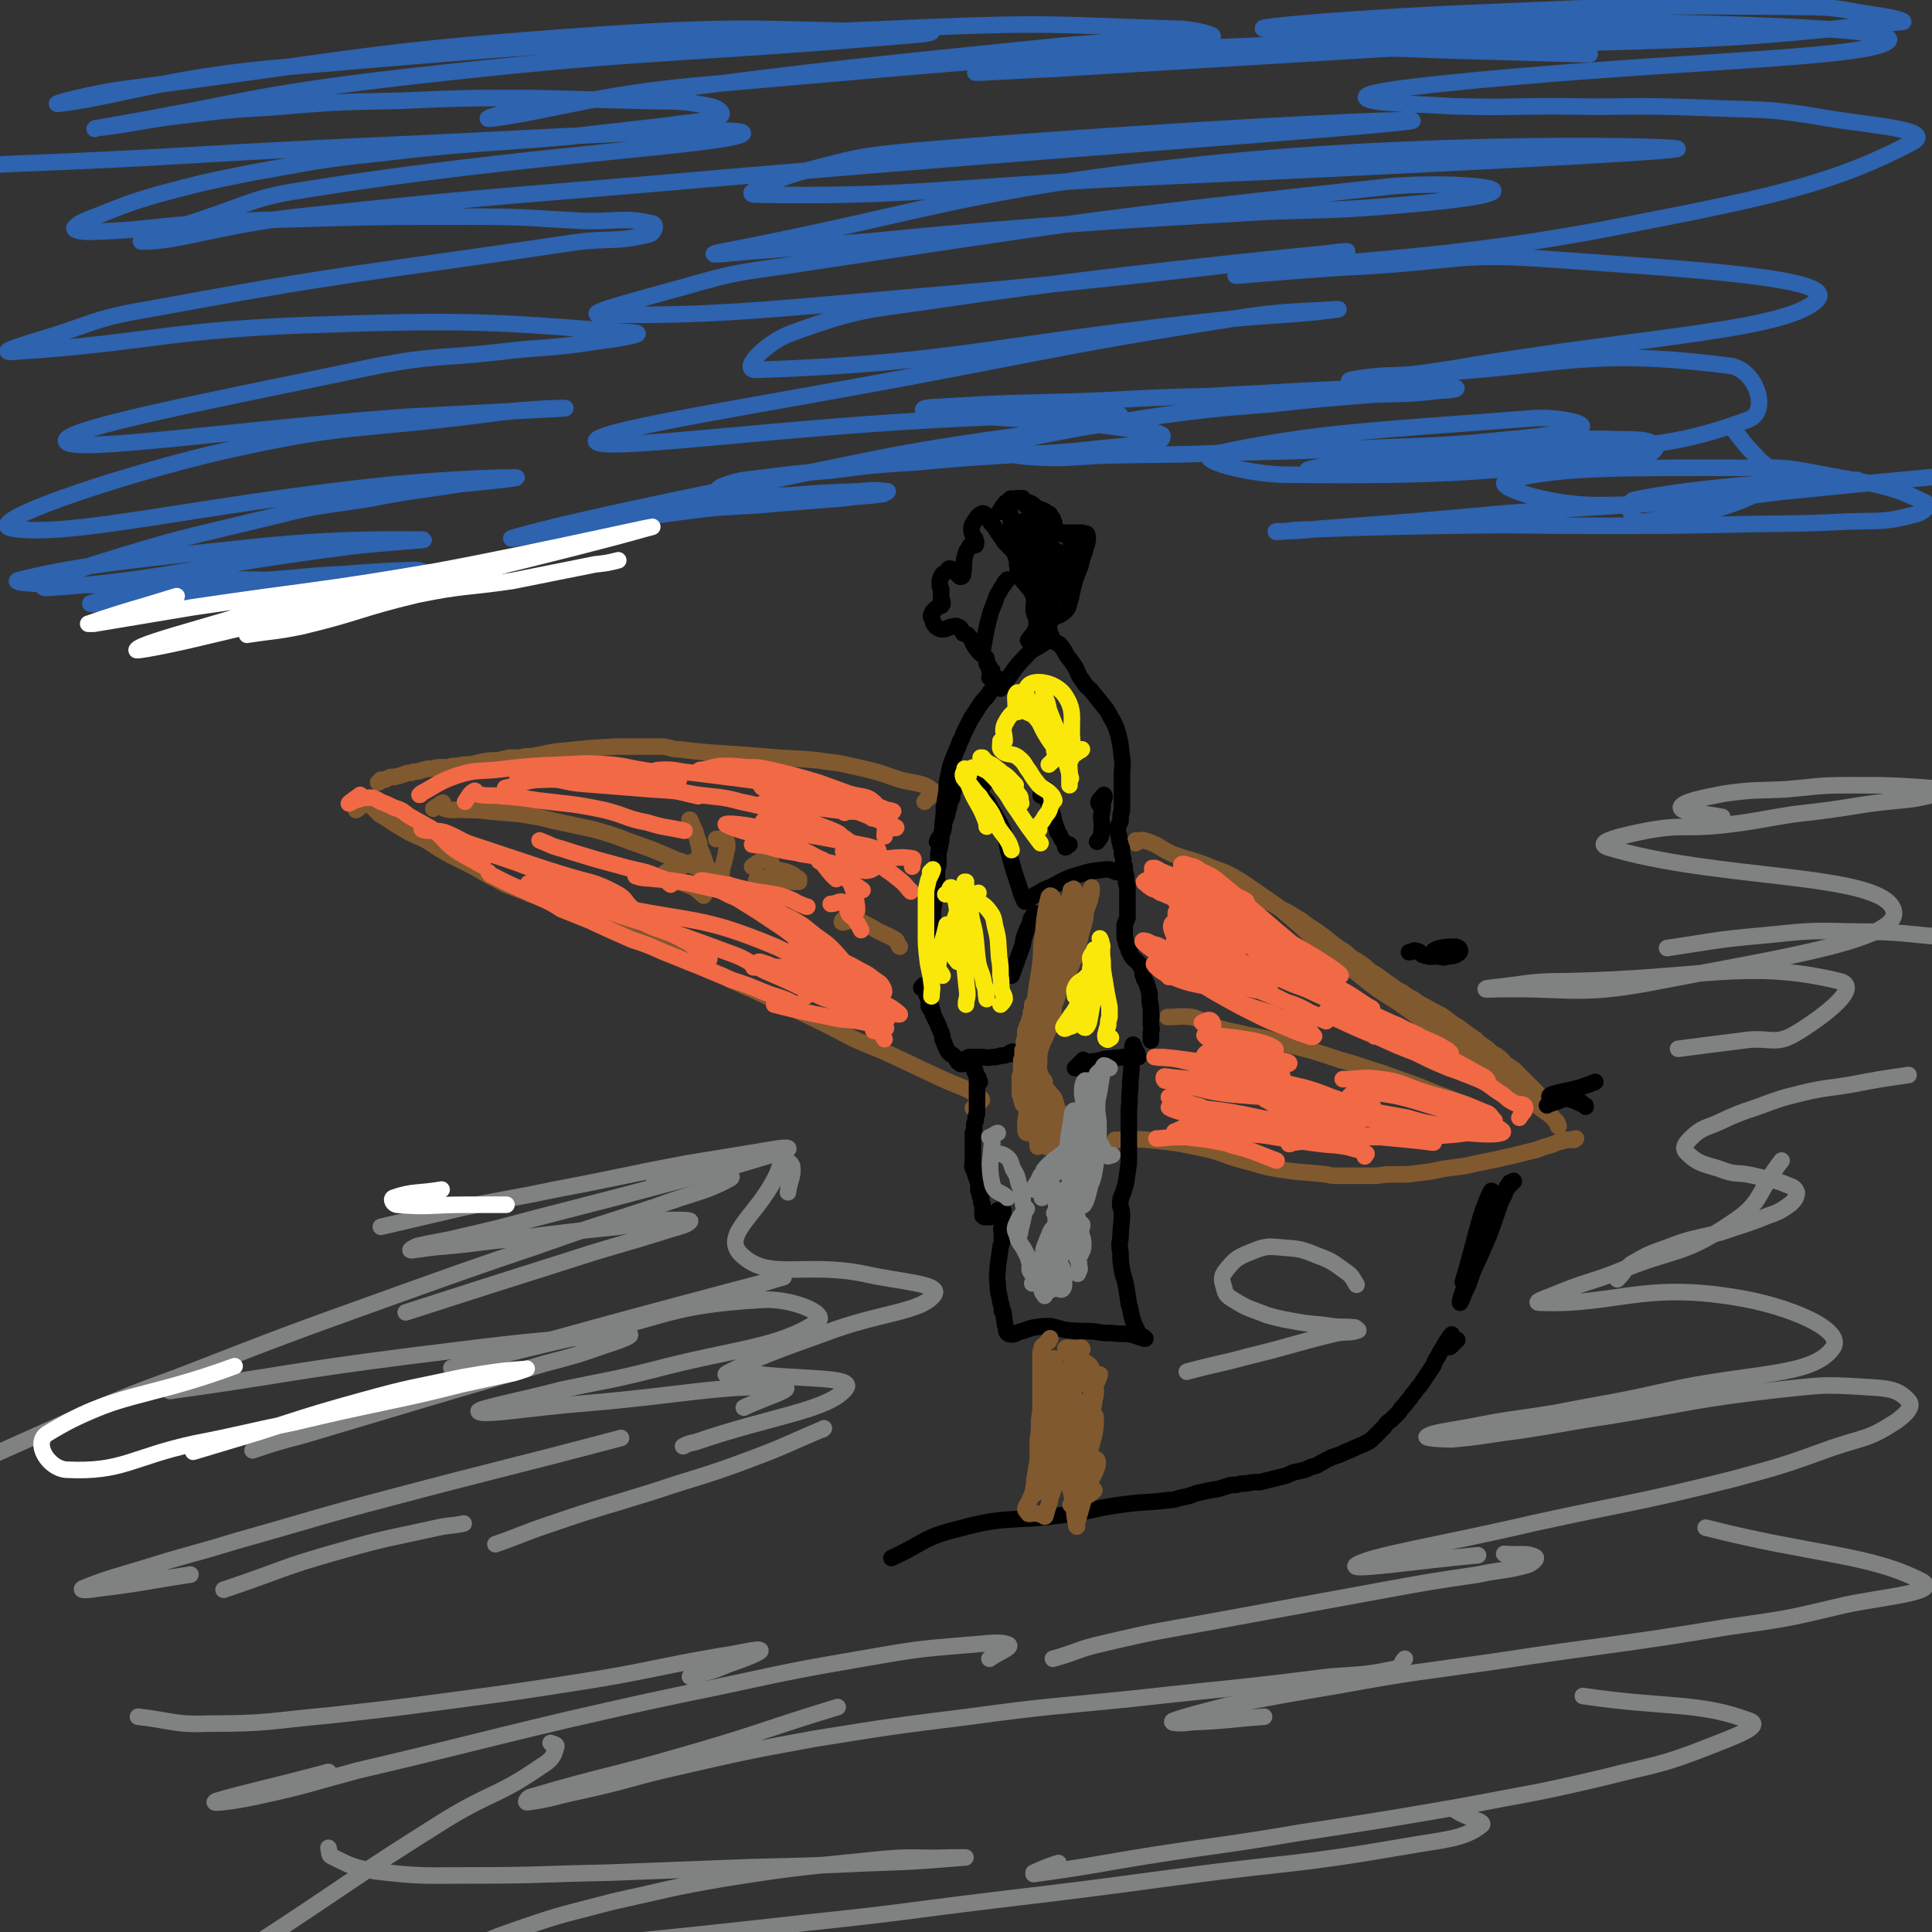 <svg viewBox='0 0 1400 1400' version='1.1' xmlns='http://www.w3.org/2000/svg' xmlns:xlink='http://www.w3.org/1999/xlink'><rect x="0" y="0" width="1400" height="1400" fill="#333333" stroke="none"/><g fill='none' stroke='#81592F' stroke-width='12' stroke-linecap='round' stroke-linejoin='round'><path d='M277,565c0,0 0,0 0,0 0,0 0,0 0,0 -1,1 -2,2 -3,2 0,0 1,-1 2,-2 1,0 1,0 3,0 2,-1 2,-1 4,-2 2,0 2,0 3,0 4,-1 4,-1 7,-2 2,-1 2,-1 5,-1 2,-1 2,-1 5,-1 3,-1 3,-1 7,-2 3,0 3,0 7,-1 4,0 4,0 7,0 4,-1 4,-1 7,-1 5,-1 5,-1 10,-1 4,-1 4,-1 8,-2 6,-1 6,-1 12,-1 4,-1 4,-1 8,-2 4,0 4,0 8,0 4,-1 4,-1 8,-1 12,-2 12,-3 24,-4 19,-2 19,-2 38,-3 13,0 13,0 27,0 3,0 4,0 7,0 6,1 6,2 11,2 17,2 17,2 33,3 13,1 13,1 27,2 20,2 20,1 41,3 12,2 12,1 24,4 18,4 18,4 35,10 12,3 17,2 24,8 2,3 -3,4 -6,8 '/><path d='M265,582c0,0 0,0 0,0 -4,2 -5,4 -7,5 0,0 1,-2 2,-3 3,-2 4,-3 6,-3 2,0 1,1 2,2 2,2 2,2 3,3 2,2 2,2 4,4 5,3 5,3 11,7 5,3 5,3 10,6 6,3 7,3 13,6 9,6 9,6 18,11 6,3 6,3 12,6 6,3 6,3 11,6 5,3 5,3 11,6 5,3 5,3 11,5 6,3 6,2 12,5 9,3 9,3 18,7 5,2 5,2 11,5 5,2 5,2 11,4 8,4 8,4 16,7 5,2 5,2 10,4 6,3 6,3 11,5 5,2 5,2 11,4 5,2 5,2 10,4 6,3 5,3 11,5 7,4 7,4 15,7 5,2 5,2 11,5 5,2 5,2 10,5 8,3 8,4 16,7 15,7 15,7 30,14 21,10 21,10 42,21 15,7 15,6 30,13 17,8 17,8 34,16 15,7 20,7 30,15 2,2 -3,3 -6,7 '/><path d='M823,609c0,0 0,0 0,0 0,0 0,0 0,0 0,1 -1,2 0,2 2,-1 3,-3 6,-2 11,3 10,5 21,10 14,5 15,4 29,10 11,4 11,4 21,10 13,9 13,9 26,18 13,11 13,11 26,23 16,12 15,13 31,25 15,12 15,12 31,22 11,8 11,8 22,16 12,8 11,8 22,16 12,9 13,9 24,17 8,6 7,6 15,12 9,7 9,7 18,14 6,5 7,4 12,10 2,1 2,3 2,4 1,1 0,-1 0,-1 '/><path d='M866,630c0,0 0,0 0,0 0,2 -2,4 -1,5 4,2 7,-1 12,0 7,2 7,3 13,6 5,2 5,2 10,4 5,2 5,2 10,5 6,2 6,2 12,5 5,3 5,3 11,6 5,3 5,3 10,6 5,4 5,4 10,7 7,5 7,5 13,10 4,3 4,3 9,6 5,5 5,4 11,8 4,3 4,3 7,6 4,2 4,2 8,5 4,3 4,3 7,5 4,3 4,3 8,5 4,3 4,3 8,5 4,3 4,3 8,5 7,4 7,4 13,7 4,3 4,3 8,6 5,3 5,3 10,7 3,2 3,2 6,4 3,3 3,3 6,5 3,2 3,2 6,5 3,2 3,1 5,3 3,2 3,3 5,5 3,2 3,2 6,4 8,8 8,8 16,16 4,5 5,4 8,9 2,3 1,3 2,6 '/><path d='M1142,825c0,0 0,0 0,0 0,0 0,0 0,0 -1,1 -1,1 -2,1 -1,0 -1,-1 -2,0 -2,0 -2,0 -3,0 -3,1 -3,1 -7,2 -2,1 -2,1 -5,2 -4,1 -4,1 -9,3 -4,1 -4,1 -8,2 -4,1 -4,1 -8,2 -4,1 -4,1 -9,2 -4,1 -4,1 -9,2 -5,1 -5,1 -10,2 -4,1 -4,1 -9,2 -8,1 -8,1 -15,2 -5,1 -5,1 -10,2 -8,1 -8,1 -16,2 -6,0 -6,0 -11,0 -5,0 -5,0 -11,1 -5,0 -5,0 -10,0 -4,0 -4,0 -9,0 -5,0 -5,0 -9,0 -5,0 -5,0 -9,-1 -18,-2 -18,-1 -36,-4 -12,-2 -12,-3 -24,-6 -15,-4 -15,-6 -30,-9 -19,-4 -20,-4 -39,-6 -12,-1 -12,0 -24,0 '/><path d='M846,737c0,0 0,0 0,0 0,0 0,0 0,0 9,0 9,-1 18,0 10,3 9,5 19,8 10,3 10,2 21,5 12,2 12,2 25,6 21,5 21,5 42,12 15,4 15,5 29,9 14,5 14,5 28,10 12,5 12,5 23,9 9,4 10,3 17,7 2,1 1,2 3,4 '/><path d='M314,586c0,0 0,0 0,0 3,-2 3,-2 6,-4 1,0 1,-1 1,0 1,1 -1,3 1,4 7,2 9,0 17,1 8,0 8,0 16,1 11,1 11,1 22,2 13,2 13,2 25,5 14,3 14,3 28,6 14,4 14,4 27,9 17,6 17,6 33,13 9,3 9,3 18,7 6,3 5,4 11,7 5,2 5,2 9,4 '/><path d='M519,608c0,0 0,0 0,0 0,0 0,0 0,0 4,0 5,-1 7,1 1,1 1,2 1,4 0,3 -1,3 -1,6 -1,4 -1,4 -2,8 -1,3 -1,3 -1,5 -1,1 -1,2 -2,3 0,0 -1,0 -2,0 -1,-1 -2,-1 -3,-2 -2,-2 -2,-2 -3,-4 -3,-5 -2,-5 -4,-10 -2,-4 -2,-4 -3,-8 -1,-4 -1,-4 -2,-8 -1,-3 -2,-3 -3,-7 -1,-1 -1,-1 -1,-2 0,0 -1,0 0,0 0,1 1,2 1,3 1,2 1,3 2,5 1,3 1,3 2,5 2,5 2,5 2,10 1,3 1,4 -1,5 -11,8 -24,7 -26,13 -1,4 10,2 20,7 5,2 5,3 10,7 '/><path d='M545,628c0,0 0,0 0,0 4,-3 4,-3 8,-5 2,-1 2,-2 4,-1 3,2 1,5 4,7 5,3 6,1 12,4 2,1 2,1 4,3 1,0 1,0 2,1 0,1 0,1 0,2 -2,0 -3,0 -5,0 -3,0 -3,0 -6,0 -5,-1 -5,-2 -11,-2 -3,-1 -3,-1 -6,-1 -2,1 -3,1 -3,2 1,1 2,1 5,3 4,2 5,2 9,4 '/><path d='M616,667c0,0 0,0 0,0 -3,1 -6,2 -6,1 0,-1 3,-4 6,-5 3,0 3,2 6,4 8,4 8,4 15,8 6,3 7,3 12,6 2,2 1,3 3,5 '/></g>
<g fill='none' stroke='#000000' stroke-width='12' stroke-linecap='round' stroke-linejoin='round'><path d='M1090,863c0,0 0,0 0,0 3,-3 5,-5 7,-7 0,-1 -2,1 -3,2 -1,0 0,0 0,-1 0,0 0,0 0,0 -1,2 -1,2 -2,3 -1,3 -1,3 -2,6 -3,6 -3,6 -5,12 -3,9 -3,9 -6,17 -6,14 -6,14 -12,27 -2,6 -2,7 -5,13 -2,4 -2,6 -4,9 0,0 0,-1 0,-1 1,-4 1,-4 2,-7 3,-6 3,-6 6,-12 3,-8 3,-8 6,-15 3,-8 3,-7 6,-15 2,-6 3,-6 4,-13 0,-8 0,-22 -2,-17 -9,19 -10,32 -20,65 '/><path d='M1056,971c0,0 0,0 0,0 -3,2 -5,6 -6,5 -1,-1 2,-7 2,-9 0,0 -2,2 -3,4 -3,4 -2,4 -5,8 -2,4 -2,4 -4,7 -1,3 -1,3 -3,6 -2,3 -2,3 -4,6 -2,3 -2,3 -4,6 -2,2 -2,2 -4,5 -2,2 -2,2 -3,4 -3,3 -3,4 -5,6 -2,2 -2,2 -3,4 -3,3 -3,3 -6,6 -3,2 -3,2 -5,5 -2,2 -2,2 -4,4 -2,2 -2,2 -4,4 -2,2 -2,2 -4,3 -2,1 -2,1 -4,2 -5,2 -5,2 -9,4 -3,1 -3,1 -7,3 -3,1 -3,1 -6,2 -6,3 -6,3 -11,6 -4,1 -4,1 -8,3 -4,1 -4,1 -9,2 -4,2 -4,2 -8,3 -4,1 -4,1 -8,2 -4,1 -4,1 -8,2 -5,0 -5,0 -10,1 -4,0 -4,0 -7,1 -4,0 -4,0 -7,1 -6,2 -6,2 -13,3 -4,1 -4,1 -9,2 -5,2 -5,2 -10,3 -5,1 -5,2 -10,2 -16,2 -16,1 -32,3 -23,3 -23,5 -46,8 -37,5 -39,0 -75,10 -25,6 -24,10 -48,21 '/><path d='M1121,801c0,0 0,0 0,0 1,-1 1,-1 2,-1 3,-1 3,-1 6,-2 3,-1 3,-2 7,-2 3,0 3,0 7,1 1,1 1,1 3,2 1,1 1,1 2,2 1,0 1,0 1,1 0,0 0,0 0,0 -1,-1 -1,-2 -3,-2 -4,-2 -4,-2 -7,-3 -8,-2 -18,-1 -16,-3 2,-2 11,-3 22,-6 6,-2 6,-2 11,-4 '/><path d='M1021,690c0,0 0,0 0,0 0,0 0,0 0,0 0,0 0,0 0,0 3,0 3,-2 5,-1 3,0 3,2 5,3 6,2 6,1 11,1 4,1 4,1 7,0 3,0 4,0 6,-1 2,-1 3,-2 3,-3 0,-2 -2,-3 -4,-3 -7,0 -13,1 -15,3 -2,1 4,1 8,2 '/><path d='M724,492c0,0 0,0 0,0 -1,1 -2,3 -1,2 0,0 0,-1 1,-2 0,0 0,0 0,0 -1,0 -1,0 -1,1 -1,0 -1,1 -1,1 -1,1 -1,1 -1,2 -1,1 -1,2 -1,3 -2,2 -2,1 -3,3 -1,2 -1,1 -2,3 -3,3 -3,3 -5,6 -1,1 -1,2 -2,3 -1,2 -1,2 -2,3 -1,2 -1,2 -2,3 -1,2 -1,2 -2,4 -1,2 -1,2 -2,4 -1,2 -1,2 -2,4 -1,4 -2,4 -3,7 -1,3 -1,3 -2,5 -2,5 -2,5 -4,10 -1,4 -1,4 -2,9 -1,5 -1,5 -1,10 -1,6 -1,6 -2,12 0,6 0,6 -1,12 0,4 0,4 -1,8 -1,2 -2,2 -3,5 '/><path d='M691,573c0,0 0,0 0,0 -1,0 -1,0 -1,0 -1,1 0,1 0,2 0,1 0,1 0,3 -1,2 -1,2 -2,4 0,2 0,2 -1,5 -1,5 -1,5 -3,9 0,4 0,4 -1,7 -1,3 -1,3 -1,6 -1,5 -1,5 -2,9 0,3 0,3 0,6 0,3 0,3 -1,6 0,3 0,3 0,6 0,3 0,3 0,6 -1,3 -1,3 -1,7 -1,5 -1,5 -2,11 0,4 0,4 0,7 -1,4 -1,4 -1,8 -1,5 -1,5 -1,10 0,3 0,3 0,7 0,2 0,2 0,5 0,3 -1,3 0,6 0,3 1,3 1,6 1,3 1,3 0,5 0,4 0,4 -1,8 0,3 -1,4 -1,7 0,1 1,1 1,2 '/><path d='M669,714c0,0 0,0 0,0 0,0 0,0 0,0 -1,1 -2,2 -1,2 0,0 1,-2 2,-2 0,0 0,1 0,2 0,1 0,1 1,2 0,2 0,2 1,4 0,1 1,1 1,3 1,2 1,2 2,5 0,2 1,2 1,5 1,2 1,2 2,4 1,2 1,2 2,4 1,3 1,3 2,5 1,3 1,3 1,5 1,2 1,2 2,5 1,2 1,2 2,4 1,1 1,1 2,2 1,0 1,0 2,1 1,1 1,1 2,2 0,1 0,1 1,2 0,1 1,1 1,1 1,1 1,1 1,1 0,0 0,0 1,0 0,0 0,0 0,0 0,0 0,0 0,0 0,0 0,0 0,0 0,0 0,0 0,0 0,0 0,0 0,0 1,0 1,0 1,-1 0,0 0,0 0,-1 1,0 0,0 1,-1 0,0 1,0 1,-1 1,0 1,0 2,-1 3,0 3,0 5,0 2,0 2,0 4,0 4,0 4,1 8,0 3,0 3,0 6,-1 3,0 3,0 5,-1 2,-1 3,-2 4,-2 1,0 0,1 0,2 '/><path d='M779,774c0,0 0,0 0,0 3,-3 4,-4 6,-6 0,0 -1,1 -2,2 -1,2 -2,3 -1,3 1,1 2,-1 5,-2 2,-1 3,-1 5,-2 3,0 3,0 6,-1 4,-1 4,-1 8,-1 3,-1 3,0 7,-1 4,0 4,0 8,0 2,0 2,0 4,0 '/><path d='M834,754c0,0 0,0 0,0 0,-1 0,-1 0,-2 0,-2 0,-2 0,-4 1,-3 0,-3 0,-6 0,-2 0,-2 0,-4 0,-1 1,-1 0,-3 0,-2 0,-2 0,-5 -1,-2 0,-2 -1,-5 0,-3 0,-3 0,-5 -1,-4 -1,-4 -2,-7 -1,-2 -1,-2 -2,-4 0,-2 0,-2 -1,-3 0,-3 0,-3 -1,-5 -1,-1 -1,-1 -1,-2 -1,-1 -1,-1 -2,-2 0,0 0,0 -1,-1 0,0 0,0 -1,-1 0,0 -1,0 -1,-1 -1,-1 -1,-1 -2,-3 0,-1 0,-1 -1,-2 0,-1 0,-1 -1,-3 -1,-2 -1,-2 -1,-4 -1,-2 -1,-2 -1,-4 0,-2 0,-2 0,-4 0,-2 0,-2 0,-4 1,-3 1,-2 2,-5 0,-1 0,-1 0,-3 0,-3 0,-3 0,-6 0,-1 0,-1 0,-3 0,-2 0,-2 0,-4 0,-3 0,-3 0,-6 0,-2 0,-2 -1,-3 0,-2 0,-2 0,-4 0,-2 0,-2 -1,-4 0,-2 0,-2 0,-4 -1,-2 -1,-2 -1,-3 0,-3 0,-3 -1,-6 0,-2 0,-2 0,-4 -1,-2 -1,-2 -1,-3 -1,-3 -1,-3 -1,-6 -1,-1 0,-1 -1,-3 0,-2 0,-2 0,-4 1,-2 1,-2 2,-4 0,-2 0,-2 0,-4 0,-2 1,-2 1,-4 0,-2 0,-2 0,-5 0,-2 0,-2 0,-4 0,-8 0,-8 0,-16 0,-7 1,-7 0,-13 -1,-9 -1,-10 -3,-18 -2,-6 -2,-6 -5,-11 -2,-4 -2,-4 -5,-8 -4,-5 -4,-5 -8,-10 -3,-4 -4,-3 -7,-8 -3,-4 -3,-4 -5,-9 -3,-5 -3,-5 -7,-10 -2,-4 -2,-4 -5,-8 -2,-1 -2,-1 -4,-2 -1,-1 -1,-1 -2,-1 -4,1 -4,1 -7,3 -6,4 -7,3 -12,9 -9,9 -8,10 -16,20 -1,1 -1,1 -2,3 '/><path d='M708,569c0,0 0,0 0,0 3,-1 4,-3 5,-2 1,2 -3,4 -2,7 1,5 4,5 6,10 5,9 6,9 10,18 3,8 2,8 4,16 2,7 2,7 4,14 2,6 2,6 4,12 1,4 1,4 3,8 0,1 1,2 1,1 3,-1 3,-2 6,-4 6,-3 6,-4 12,-6 10,-5 10,-6 20,-9 10,-3 11,-3 21,-4 4,0 4,1 7,2 '/><path d='M756,575c0,0 0,0 0,0 1,-1 3,-4 2,-3 0,0 -3,2 -4,4 0,1 1,0 1,0 1,1 2,1 2,1 1,2 1,2 2,3 1,2 1,2 2,5 1,3 1,3 2,6 1,5 1,5 3,10 0,2 0,2 2,4 1,3 1,3 3,5 0,1 0,1 1,3 0,0 0,1 0,1 1,0 1,-1 2,-2 0,0 0,0 1,0 '/><path d='M798,585c0,0 0,0 0,0 0,0 0,0 0,0 -1,-2 -2,-2 -2,-4 1,-2 4,-5 4,-5 1,1 0,3 -1,6 0,5 0,5 -1,9 0,6 1,6 0,13 0,3 -1,3 -3,6 '/><path d='M751,662c0,0 0,0 0,0 0,0 0,0 0,0 -1,0 -1,0 -1,0 -2,2 -2,2 -3,4 -1,4 -1,4 -3,8 -2,5 -2,5 -3,11 -4,11 -4,11 -8,22 '/><path d='M717,491c0,0 0,0 0,0 1,-3 2,-3 2,-5 0,0 -1,0 -2,0 0,0 0,0 0,-1 0,0 1,0 0,-1 0,0 0,0 0,0 0,-1 0,-1 0,-1 -1,-1 -1,0 -1,-1 -1,-1 0,-1 -1,-1 0,-1 0,-1 0,-2 0,-2 0,-2 -1,-3 0,0 0,0 -1,-1 -1,0 -1,0 -1,-1 -1,0 -1,0 -1,0 -3,-3 -3,-3 -5,-6 -2,-3 -1,-4 -4,-7 -1,-2 -2,-1 -4,-2 -2,-3 -1,-4 -4,-5 -2,-1 -2,0 -4,0 -4,1 -4,2 -7,2 -3,0 -3,-1 -5,-2 -1,-2 -2,-2 -2,-4 -1,-3 -2,-3 -1,-5 1,-3 2,-2 3,-4 2,-1 1,-1 3,-2 0,0 1,0 1,0 1,-1 1,-1 1,-2 0,-2 -1,-2 -1,-4 0,-1 0,-2 0,-3 0,-2 0,-2 0,-3 -1,-2 -1,-2 -1,-4 0,-3 0,-3 1,-5 1,-3 2,-2 4,-4 1,-1 1,-2 2,-2 2,0 2,1 4,2 2,2 3,4 4,4 2,0 2,-2 2,-4 1,-5 0,-5 1,-10 1,-4 1,-4 3,-7 1,-2 1,-2 2,-2 1,-1 2,0 3,0 0,-1 1,-2 0,-3 0,-2 -1,-2 -2,-4 -1,-2 -1,-3 -1,-5 0,-3 1,-3 2,-5 2,-3 3,-5 6,-6 2,0 2,1 4,3 1,2 1,2 2,4 2,2 2,2 4,5 1,1 1,2 2,3 2,3 2,3 4,6 3,3 3,3 6,6 2,3 2,4 3,7 0,1 0,1 0,3 1,3 0,4 1,7 1,3 2,3 4,6 4,5 5,5 7,10 1,5 0,5 0,10 1,6 3,6 2,12 -1,5 -5,8 -6,10 0,1 2,-2 4,-4 '/><path d='M724,371c0,0 0,0 0,0 2,-3 4,-6 5,-7 0,0 -2,3 -3,4 0,0 0,-1 1,-1 0,-1 0,-1 1,-1 1,-1 1,-1 1,-1 1,0 1,0 2,-1 0,0 0,0 1,-1 1,0 1,0 2,0 1,0 1,0 2,-1 1,0 0,-1 1,-1 1,0 1,0 2,0 0,0 0,0 0,0 0,0 0,0 0,0 0,0 0,0 0,0 1,0 1,0 1,0 1,0 1,0 1,0 0,0 0,0 0,1 0,1 1,1 1,1 0,1 0,1 0,1 0,1 1,0 1,0 0,1 -1,1 0,1 0,0 0,0 0,0 0,0 0,0 0,1 1,0 1,0 1,0 0,0 0,0 1,0 1,0 1,0 2,0 0,1 1,1 1,1 1,0 1,1 2,1 1,1 1,1 2,1 1,0 1,0 2,0 1,1 1,0 2,1 1,0 1,0 1,1 1,0 1,0 2,1 1,0 1,0 2,1 0,1 0,1 1,2 0,1 1,1 1,1 0,1 0,1 1,3 0,1 0,1 0,2 0,1 0,1 1,2 0,1 0,1 0,1 1,1 1,1 2,1 0,1 0,1 1,1 1,0 1,0 2,0 2,0 2,0 4,0 1,0 1,0 2,0 1,0 1,0 3,0 2,0 2,0 5,0 2,1 4,0 4,2 1,5 -1,6 -2,12 -2,5 -2,5 -3,10 -3,7 -3,7 -5,14 -1,4 -1,4 -2,9 -1,3 -1,4 -2,7 -2,3 -2,3 -5,5 -3,2 -4,1 -6,3 -2,2 -2,3 -3,5 0,4 1,4 1,8 0,0 1,0 1,0 -1,1 -1,1 -3,2 '/><path d='M728,422c0,0 0,0 0,0 0,0 0,0 0,0 1,-1 3,-2 2,-2 -2,3 -4,5 -6,9 -2,3 -2,3 -3,7 -3,7 -3,7 -5,15 -1,4 -1,4 -2,9 -1,6 -1,6 -2,11 '/><path d='M738,385c0,0 0,0 0,0 0,0 0,0 0,0 -1,-1 -1,0 -1,-1 0,-2 1,-2 2,-4 0,-1 0,-1 1,-1 0,-1 0,-1 1,-1 0,0 1,-1 1,0 1,2 1,3 2,5 0,2 0,2 1,5 0,1 0,1 0,3 0,2 1,2 0,4 0,0 -1,0 -1,1 -1,0 -1,0 -2,0 -1,0 -1,1 -2,0 -1,0 -1,0 -2,-1 -1,-1 -2,-1 -3,-2 -1,-2 -1,-3 -2,-5 0,-2 0,-2 0,-4 0,-1 -1,-2 0,-3 1,-1 2,-1 4,-2 1,-1 1,-1 2,0 2,0 2,1 3,2 2,1 2,1 3,3 1,2 0,2 1,4 1,2 1,2 1,4 0,2 0,2 0,4 0,1 -1,1 -2,1 -1,1 -1,1 -1,1 -2,-2 -2,-2 -4,-4 -1,-2 -1,-2 -2,-4 0,-2 0,-2 -1,-4 0,-2 0,-2 0,-4 0,-1 0,-1 0,-2 1,-1 1,-1 3,-1 2,-1 2,-1 4,-1 1,1 1,2 2,3 2,2 2,1 3,3 2,3 2,3 4,7 1,2 1,2 1,5 1,3 1,3 1,5 0,3 0,3 -1,6 -1,3 -1,3 -3,5 -1,3 -1,3 -3,5 -1,2 -1,2 -2,3 0,0 0,0 0,-1 1,-2 1,-2 2,-4 2,-4 2,-4 5,-7 1,-3 1,-3 4,-5 1,-2 1,-2 4,-3 1,-1 1,-1 3,-1 1,0 2,0 2,1 1,2 1,2 1,4 0,4 0,5 -1,8 -1,3 -1,3 -2,6 -2,3 -1,4 -4,6 -1,1 -4,1 -4,0 1,-7 1,-12 6,-16 4,-3 11,-2 12,1 1,6 -2,10 -6,18 -3,5 -8,8 -10,7 -1,-1 3,-10 4,-11 2,-1 3,4 2,8 -1,5 -4,11 -5,10 -1,-1 0,-7 2,-15 2,-12 2,-14 5,-24 0,-1 2,2 1,2 -5,4 -7,8 -13,8 -7,0 -9,-2 -13,-8 -5,-6 -5,-9 -4,-15 1,-4 6,-8 8,-7 2,1 1,10 -1,11 -2,1 -5,-3 -8,-5 -2,-1 -2,-1 -2,-3 -2,-6 -1,-6 -2,-12 0,-3 -1,-3 -1,-5 -1,-3 -1,-4 1,-6 0,-1 1,-1 2,0 9,2 12,0 18,7 5,6 4,9 4,18 1,6 -5,13 -3,13 3,0 6,-11 13,-13 5,-1 10,2 10,7 1,8 -5,9 -8,18 0,1 2,0 2,1 0,8 0,8 -1,17 '/><path d='M710,784c0,0 0,0 0,0 0,0 0,0 0,0 -1,1 -2,1 -2,1 0,-1 1,-1 1,-3 0,0 0,0 0,-1 0,0 -1,0 -1,-1 -1,-1 0,-1 -1,-2 0,0 0,0 0,-1 -1,-1 -1,-1 -1,-1 0,-1 0,-1 0,-2 0,0 0,0 0,-1 0,0 0,0 0,0 0,0 0,0 0,0 0,1 0,1 0,2 1,1 1,1 1,3 1,2 1,2 1,5 0,2 0,2 0,4 0,3 0,3 0,5 0,3 0,3 0,6 0,3 0,3 0,5 0,2 0,2 0,4 -1,2 -1,2 -1,5 -1,2 -1,2 -1,4 0,3 0,3 -1,5 0,4 0,4 0,7 0,2 0,2 0,4 0,2 0,2 0,3 0,2 0,2 0,3 0,1 0,1 0,2 0,1 0,1 0,2 0,1 0,1 0,2 0,1 -1,1 0,2 0,1 0,1 1,2 0,1 0,1 1,3 0,0 0,0 0,1 1,1 1,1 1,1 0,1 0,1 0,2 1,1 1,1 1,1 0,1 0,1 0,2 0,1 0,1 0,2 0,1 0,1 0,2 0,1 0,1 1,2 0,1 0,1 0,2 0,1 0,1 1,1 0,1 0,1 0,2 0,1 0,1 0,2 0,1 1,1 1,2 0,1 0,1 0,1 0,1 0,1 0,2 0,0 0,0 0,1 0,1 0,1 0,2 0,1 0,1 0,2 0,0 0,0 1,0 0,1 0,1 1,1 0,0 0,0 1,0 1,0 1,0 2,0 1,0 1,-1 2,-2 1,0 1,0 2,-1 1,0 1,-1 2,-1 0,0 0,-1 0,-1 1,0 1,0 3,0 0,0 0,0 0,0 0,0 1,0 1,0 0,0 0,1 0,1 0,1 0,1 0,2 0,2 0,2 0,3 0,1 0,1 0,2 0,2 -1,1 -1,2 0,2 0,2 0,3 -1,1 0,1 0,3 0,1 0,1 0,3 0,2 0,2 0,4 0,2 -1,2 -1,4 -1,7 -1,7 -2,14 0,6 -1,6 0,12 0,7 1,7 2,14 1,3 1,3 1,6 1,0 1,0 1,1 1,3 0,3 1,6 0,2 0,2 1,5 0,2 0,3 1,4 1,1 2,1 3,1 3,0 3,-1 6,-2 5,-1 5,-2 10,-3 6,-1 6,-1 12,-1 6,1 6,2 13,3 10,1 10,0 20,1 6,1 6,1 12,1 7,1 7,0 14,1 3,1 3,1 6,2 2,1 2,0 3,1 1,0 1,0 1,0 -2,-2 -3,-2 -6,-4 0,-1 0,-1 0,-2 -2,-4 -2,-4 -3,-7 -2,-6 -1,-6 -3,-12 -1,-7 -1,-7 -2,-13 -1,-6 -2,-6 -3,-12 -1,-6 -1,-6 -1,-12 -1,-6 -1,-6 0,-11 0,-9 1,-9 1,-17 0,-5 -2,-5 -1,-10 0,-3 1,-3 2,-6 1,-4 1,-3 2,-7 1,-7 1,-7 2,-14 0,-5 0,-5 0,-11 0,-5 0,-5 0,-10 0,-7 0,-7 0,-15 0,-1 0,-1 0,-3 1,-8 0,-8 1,-15 0,-10 1,-10 1,-20 1,-6 0,-10 1,-12 0,-1 1,3 3,6 '/></g>
<g fill='none' stroke='#81592F' stroke-width='12' stroke-linecap='round' stroke-linejoin='round'><path d='M776,645c0,0 0,0 0,0 0,0 0,0 0,0 1,0 2,-1 2,-1 1,1 -1,2 -2,4 -1,1 0,1 -1,2 0,1 0,1 -1,3 0,1 0,1 0,3 -1,3 0,3 -1,6 0,4 0,4 -1,8 -1,7 -1,7 -2,14 -1,4 -2,4 -3,8 -1,4 -1,5 -2,9 -2,3 -3,3 -5,6 -2,3 -2,3 -3,6 '/><path d='M780,656c0,0 0,0 0,0 0,0 0,0 0,0 0,0 0,0 -1,1 -1,1 -1,1 -2,2 -1,2 -1,3 -2,5 -1,2 -1,2 -2,3 -1,3 -1,3 -2,5 -2,3 -2,3 -3,6 -1,3 -1,3 -2,6 -1,4 -1,4 -3,8 -2,5 -2,5 -3,11 -2,4 -1,4 -3,9 -1,4 -1,4 -2,8 -1,6 -1,6 -2,12 -1,4 -1,4 -1,8 -1,3 -1,3 -1,6 -1,3 -2,3 -3,6 '/><path d='M761,705c0,0 0,0 0,0 2,-2 5,-4 4,-4 -1,2 -4,5 -9,9 -1,2 -1,2 -2,4 -1,1 -1,1 -2,3 -1,2 -1,2 -1,4 -1,2 -1,2 -1,4 -1,2 -1,2 -2,3 0,3 0,3 -1,6 0,1 0,1 0,3 -1,1 -1,1 -1,3 -1,2 -1,2 -2,4 0,2 0,2 -1,3 0,1 0,1 0,3 0,1 0,1 0,2 -1,2 -1,2 -1,3 0,1 0,1 0,3 0,2 0,2 -1,3 0,1 0,1 0,2 0,2 0,2 0,4 -1,1 -1,1 -1,2 0,1 0,1 0,2 0,1 0,1 0,2 0,1 0,1 0,2 0,0 0,0 0,1 0,0 0,0 0,1 0,2 -1,2 -1,3 0,1 0,1 0,2 0,1 0,1 0,3 0,0 0,0 0,1 0,0 0,0 0,1 0,1 0,1 0,2 0,1 0,1 0,2 0,1 0,1 0,2 0,1 1,0 1,1 0,1 0,1 0,2 0,1 0,1 1,1 0,1 -1,1 0,2 0,1 0,1 0,1 0,0 0,0 0,0 1,0 1,-1 1,-1 1,-2 1,-2 1,-3 1,-2 1,-2 2,-4 0,-2 0,-2 1,-4 1,-2 1,-4 1,-3 0,2 -1,5 -1,11 -1,2 -1,2 -1,3 -1,7 -1,7 -2,15 0,3 0,7 1,7 1,0 2,-4 4,-8 1,-1 1,-3 1,-2 1,3 0,5 1,10 1,3 1,6 2,6 1,0 1,-5 3,-7 0,-1 1,1 1,2 2,4 1,5 2,9 1,0 1,0 1,0 1,-2 2,-2 2,-4 1,-5 1,-5 2,-10 0,0 0,0 0,-1 1,0 1,-1 1,-1 0,1 0,2 0,3 0,1 1,1 1,1 0,0 0,0 1,-1 1,0 1,0 1,-1 1,-3 0,-3 -1,-5 -1,-5 -2,-7 -1,-9 0,-1 1,1 2,2 1,0 1,1 1,1 0,1 0,3 0,3 -2,-5 -2,-7 -4,-13 -2,-3 -2,-2 -4,-5 -2,-2 -2,-2 -3,-5 0,-1 0,-1 0,-2 -1,-3 -3,-2 -3,-5 -2,-5 -1,-5 -1,-11 0,-5 0,-5 2,-11 1,-4 2,-3 3,-7 2,-4 2,-4 3,-8 1,-4 1,-4 2,-7 1,-4 0,-4 1,-7 2,-5 2,-5 3,-9 1,-1 1,-1 1,-3 3,-4 3,-4 5,-9 2,-4 2,-5 4,-9 2,-5 2,-5 3,-11 3,-6 2,-6 4,-13 1,-3 1,-3 2,-7 1,-3 0,-3 1,-7 1,-3 1,-3 2,-6 1,-2 1,-2 1,-3 0,-1 0,-1 0,-2 0,-1 1,-1 1,-2 0,-2 0,-2 0,-3 0,0 0,-1 0,-1 -1,2 -1,2 -2,4 -1,2 -1,2 -2,4 -1,3 -1,3 -3,5 -1,4 -1,4 -3,7 -1,4 -1,4 -3,7 -2,5 -2,5 -4,10 -1,2 -1,2 -2,5 -2,1 -2,1 -3,3 0,0 -1,0 -1,0 0,-1 0,-1 0,-2 1,-2 2,-2 2,-3 1,-2 1,-2 1,-4 0,-3 0,-3 0,-5 1,-2 0,-2 1,-4 0,-3 0,-3 1,-6 0,-4 1,-5 0,-8 0,-1 -1,-1 -2,0 -3,4 -4,5 -6,10 -2,6 -1,8 -2,12 -1,0 -1,-1 -1,-3 1,-9 2,-9 2,-18 0,-2 0,-3 -1,-5 0,-2 -1,-3 -2,-3 0,0 0,0 -1,1 -1,4 -1,4 -2,9 -2,11 -1,11 -3,23 -1,8 0,8 -1,15 -1,11 -2,11 -3,21 -1,7 -1,7 -1,14 -1,6 0,6 -1,13 0,10 0,10 0,19 0,5 0,5 0,10 0,4 0,5 0,9 1,4 1,4 2,8 0,1 0,1 0,2 0,4 0,4 0,8 0,0 1,-1 1,-1 -1,-2 -1,-2 -1,-4 -1,0 0,0 0,0 -1,1 -1,1 -1,2 0,1 0,1 -1,2 0,1 0,1 -1,2 0,1 0,1 -1,1 0,0 0,0 -1,0 0,1 0,1 0,1 -1,0 0,0 -1,0 0,0 0,0 0,0 0,0 0,1 0,1 1,0 1,0 1,0 1,0 1,0 1,0 2,-1 1,-2 3,-3 0,0 1,0 2,-1 0,0 0,0 0,0 1,0 2,-1 2,0 1,1 0,1 0,3 0,2 0,2 0,4 0,4 -1,4 -1,7 0,2 0,2 0,4 -1,2 -1,2 -1,4 0,2 0,2 0,4 0,1 0,1 0,3 0,0 0,1 0,1 0,0 1,-1 2,-2 0,-1 0,-1 1,-2 2,-2 2,-2 4,-4 1,0 1,-1 2,-1 1,0 1,0 3,0 2,0 3,-1 4,0 1,0 1,1 1,3 '/><path d='M756,976c0,0 0,0 0,0 2,-3 3,-4 5,-6 0,-1 -1,1 -1,2 -2,1 -2,2 -4,3 0,0 0,0 0,0 0,0 0,0 0,0 0,0 0,0 -1,1 0,1 0,1 0,2 -1,1 -1,1 -1,3 0,2 0,2 0,4 0,3 0,3 0,6 0,2 0,2 0,4 0,2 0,2 0,5 0,2 0,2 0,4 0,2 0,2 0,4 0,3 0,3 0,5 0,1 0,1 0,3 0,7 0,7 -1,13 0,8 0,8 -1,15 0,7 0,7 0,14 -1,6 -1,6 -2,12 -1,4 0,4 -1,8 -1,5 -1,5 -3,9 -1,3 -2,3 -3,6 0,2 1,2 2,3 0,1 0,1 1,1 3,0 3,-1 6,0 2,0 2,1 4,1 0,0 0,0 0,0 1,1 1,1 1,1 1,0 0,-1 1,-2 1,-5 2,-5 3,-11 3,-9 3,-9 6,-18 1,-5 1,-5 3,-10 0,-1 0,-1 0,-1 1,-6 1,-7 2,-13 0,-3 0,-3 1,-5 2,-9 2,-9 3,-18 0,-6 -1,-6 -1,-12 -1,-3 0,-3 0,-7 0,-4 1,-5 0,-8 -1,-1 -3,-1 -4,0 -3,6 -4,7 -5,15 0,11 0,20 3,22 2,2 7,-7 8,-15 3,-15 1,-23 0,-31 0,-3 -1,5 -2,9 -5,16 -5,16 -10,33 0,0 0,1 1,1 5,-10 3,-12 10,-21 5,-5 7,-3 13,-7 4,-2 4,-2 8,-4 0,0 0,0 0,0 -3,8 -3,8 -7,16 -1,3 -1,3 -2,6 -1,2 -1,2 -1,4 -1,1 -1,1 -1,2 0,4 0,4 0,8 -1,9 -1,9 -2,18 0,5 -1,5 -1,11 1,4 2,4 4,9 2,4 2,4 4,8 1,1 2,1 2,2 -3,3 -4,3 -8,6 -3,2 -3,1 -6,3 -2,1 -4,2 -3,1 3,-3 6,-4 10,-10 6,-10 11,-18 9,-22 -1,-3 -7,5 -15,9 -1,1 -3,2 -3,1 1,-13 4,-15 6,-29 0,-4 0,-9 0,-7 -4,15 -4,21 -8,41 0,0 0,0 0,-1 -6,-27 -4,-27 -10,-54 -3,-11 -3,-11 -7,-20 -1,-2 -3,-4 -3,-3 1,1 2,3 5,6 8,7 8,6 16,13 2,1 4,3 3,2 -3,-3 -6,-4 -11,-10 -5,-5 -7,-5 -8,-11 -1,-5 4,-13 4,-10 0,12 -3,20 -5,41 -2,27 -3,33 -3,54 0,3 2,-3 2,-6 4,-16 6,-25 7,-33 0,-3 -3,5 -6,11 -5,15 -6,19 -9,30 0,2 1,-3 3,-4 6,-5 7,-6 13,-8 4,-1 6,-1 7,2 6,15 4,18 7,34 1,1 0,-1 0,-1 5,-18 8,-28 10,-35 1,-3 -1,8 -5,14 -1,3 -6,6 -6,4 2,-12 6,-16 10,-33 3,-14 5,-15 5,-28 0,-2 -3,-2 -4,-4 0,-1 1,-1 2,-2 1,-6 1,-6 2,-11 0,-4 0,-4 -1,-7 -1,-2 -1,-3 -3,-3 -4,0 -4,1 -7,2 -5,2 -5,3 -10,3 -1,1 0,0 -1,-1 -3,-3 -6,-4 -6,-7 -1,-1 2,-1 4,-1 10,-2 10,-3 20,-3 1,-1 2,1 2,1 -1,-2 -1,-4 -4,-6 -4,-3 -6,0 -11,-4 -3,-2 -5,-5 -5,-7 1,-1 4,0 7,0 3,0 5,-1 5,0 1,1 -1,2 -2,5 -4,7 -6,6 -7,14 -3,14 -3,15 -3,30 0,14 2,14 2,28 -1,4 -2,4 -3,7 '/></g>
<g fill='none' stroke='#F26946' stroke-width='12' stroke-linecap='round' stroke-linejoin='round'><path d='M391,609c0,0 0,0 0,0 0,0 0,0 0,0 8,3 8,4 16,6 12,4 13,4 26,8 11,3 11,3 22,6 12,3 12,2 23,7 5,1 4,2 8,5 '/><path d='M337,581c0,0 0,0 0,0 0,0 0,0 0,0 3,-4 3,-6 7,-8 1,0 1,3 4,3 7,1 8,0 16,1 13,1 13,1 26,3 24,3 24,2 48,7 16,4 15,6 31,9 13,4 13,3 27,6 '/><path d='M366,571c0,0 0,0 0,0 0,0 0,0 0,0 14,-3 14,-6 28,-6 14,-1 14,2 28,3 25,2 25,2 50,4 17,1 17,1 34,4 16,2 16,1 31,5 14,3 14,3 28,7 3,1 5,2 5,4 -1,1 -4,1 -7,1 -5,1 -5,1 -10,2 '/><path d='M471,571c0,0 0,0 0,0 1,-4 0,-5 2,-9 1,-2 1,-4 4,-4 12,-1 13,1 25,2 16,2 16,2 32,4 15,2 16,2 31,5 11,3 11,3 23,6 7,3 7,2 14,6 2,1 4,4 2,4 -2,2 -4,1 -9,0 -7,-1 -7,-2 -14,-4 -9,-3 -10,-3 -19,-6 -4,-2 -4,-2 -9,-4 0,0 -2,-1 -1,-1 2,0 3,0 6,0 7,1 7,2 15,4 10,2 10,1 20,3 16,3 16,3 31,6 8,2 8,2 16,3 3,1 6,2 7,2 1,0 -2,-1 -4,-1 -5,-2 -5,-2 -10,-4 -6,-2 -6,-1 -13,-3 -7,-2 -7,-2 -14,-4 -6,-1 -6,-1 -13,-3 -4,-1 -4,-1 -8,-2 -2,0 -4,-1 -3,-1 1,1 4,2 8,3 6,1 6,1 12,3 11,3 11,3 23,6 6,2 6,1 12,3 4,2 5,1 7,3 1,0 0,1 -1,1 -5,1 -5,0 -10,0 -9,0 -9,-1 -19,-1 -30,-3 -50,-8 -61,-6 -5,1 15,6 30,12 13,5 25,9 26,11 1,2 -21,-4 -21,-3 0,1 11,3 22,7 13,3 19,5 26,7 2,0 -4,-2 -8,-3 -41,-8 -41,-8 -82,-14 -10,-2 -24,-3 -19,-1 15,7 31,7 59,20 12,6 10,10 20,19 '/><path d='M585,657c0,0 0,0 0,0 -1,0 -1,0 -3,-1 -6,-2 -5,-3 -11,-5 -5,-2 -5,-2 -10,-3 -6,-1 -6,-1 -13,-2 -10,-2 -10,-2 -21,-5 -6,-1 -6,-1 -12,-2 -4,-1 -6,-1 -7,-1 -1,0 1,1 2,2 5,2 5,2 10,4 7,4 7,4 14,7 8,5 8,5 16,10 9,6 9,6 18,12 12,9 12,9 23,19 5,4 5,4 9,9 2,2 4,4 2,5 -2,3 -5,2 -11,1 -13,-1 -13,-2 -26,-5 '/><path d='M459,659c0,0 0,0 0,0 -7,-6 -5,-8 -13,-12 -17,-9 -18,-7 -37,-13 -16,-5 -32,-9 -32,-8 0,0 16,4 31,10 39,17 39,17 76,37 16,9 15,11 30,22 '/><path d='M350,624c0,0 0,0 0,0 -1,0 -2,1 -3,0 -4,-3 -7,-5 -6,-7 0,-1 4,1 8,1 7,1 7,1 13,3 12,4 12,4 25,9 12,5 12,5 24,11 13,6 13,5 26,12 12,6 12,7 24,13 13,7 13,6 26,11 10,5 9,5 19,9 '/><path d='M312,600c0,0 0,0 0,0 0,0 0,0 0,0 -3,1 -8,1 -6,1 3,2 8,0 16,2 8,3 8,4 17,8 12,4 12,4 24,8 15,5 15,5 30,10 15,5 15,5 29,11 13,7 13,9 26,17 '/><path d='M304,576c0,0 0,0 0,0 1,0 1,-1 1,-1 13,-7 12,-8 26,-13 13,-4 14,-3 27,-4 26,-3 26,-3 51,-4 16,-1 16,-1 32,0 13,1 12,2 25,4 10,2 11,0 20,3 4,0 3,2 6,4 '/><path d='M375,563c0,0 0,0 0,0 0,0 0,0 0,0 10,0 10,-1 21,-1 29,1 29,-1 58,2 13,1 13,3 26,6 13,4 13,4 26,7 '/><path d='M612,589c0,0 0,0 0,0 0,0 0,0 0,0 3,-4 6,-6 7,-7 0,-1 -4,2 -5,3 -1,1 1,1 2,1 2,1 2,1 5,2 5,2 5,2 10,4 3,1 3,1 7,3 3,1 3,1 6,3 2,1 2,1 4,2 1,0 1,0 1,0 1,0 0,-1 -1,-1 -2,-2 -2,-2 -4,-3 -4,-2 -4,-2 -9,-4 -2,-1 -2,-1 -5,-2 -3,-2 -3,-2 -6,-3 -1,-1 -2,-1 -1,-1 7,2 12,0 17,6 4,4 1,7 1,14 '/><path d='M661,628c0,0 0,0 0,0 0,-3 2,-6 0,-6 -12,-2 -14,1 -28,0 -5,0 -5,-1 -9,-2 -6,-1 -14,-5 -13,-3 3,2 16,5 22,10 2,2 -2,4 -6,4 -16,-2 -21,-6 -33,-7 -2,0 3,1 6,3 12,9 12,9 25,18 '/><path d='M602,655c0,0 0,0 0,0 0,0 0,0 0,0 5,0 6,-3 10,-1 3,1 1,4 3,8 2,3 3,2 5,5 2,3 2,3 4,7 '/><path d='M580,692c0,0 0,0 0,0 1,-3 3,-4 2,-7 -1,-1 -5,-2 -5,-1 1,1 2,3 6,5 5,2 5,1 11,3 8,2 8,2 15,4 7,3 7,3 14,7 6,3 6,3 11,7 3,2 4,2 6,6 1,2 1,4 -1,5 -1,2 -2,1 -5,1 -5,-1 -5,-2 -9,-3 -9,-3 -9,-3 -18,-6 -4,-2 -4,-2 -8,-3 -3,-1 -3,-1 -5,-2 0,0 0,0 0,0 2,0 2,1 5,1 5,2 5,2 11,4 9,3 9,3 19,8 6,3 6,3 11,6 6,3 6,3 11,7 0,0 1,1 1,1 -2,0 -3,0 -5,-1 -5,-1 -5,-1 -10,-3 -7,-2 -7,-2 -15,-5 -8,-3 -8,-4 -17,-7 -9,-3 -9,-3 -18,-7 -11,-4 -11,-3 -22,-7 -4,-2 -4,-2 -9,-4 -3,-2 -4,-2 -6,-4 -1,0 0,0 1,0 3,1 3,1 6,2 4,2 5,2 9,4 5,2 5,2 10,4 5,3 7,2 10,7 2,2 -1,4 -2,8 '/><path d='M847,708c0,0 0,0 0,0 6,-2 6,-4 12,-3 6,0 6,2 11,5 9,5 7,7 16,11 16,8 17,7 34,13 9,4 9,4 19,8 5,3 6,3 11,6 1,2 3,3 2,3 -1,1 -3,0 -6,-1 -6,-2 -6,-2 -13,-5 -13,-5 -13,-5 -25,-11 -10,-5 -10,-5 -19,-10 -9,-5 -9,-5 -17,-10 -11,-6 -11,-6 -21,-13 -3,-2 -4,-2 -5,-5 -1,0 1,-1 2,-1 5,1 5,1 10,3 8,2 8,2 16,5 10,4 10,4 21,8 18,7 18,7 37,15 9,3 9,3 18,8 6,2 6,3 11,6 1,0 1,0 0,0 -5,-2 -5,-2 -11,-5 -8,-4 -8,-4 -16,-8 -10,-5 -10,-5 -20,-10 -10,-5 -10,-5 -20,-10 -10,-5 -10,-5 -19,-10 -10,-5 -10,-5 -19,-12 -3,-1 -4,-2 -5,-4 0,0 1,-1 2,0 7,1 7,1 14,4 9,3 9,3 17,6 12,4 12,4 23,9 12,4 13,4 25,8 11,4 11,4 22,9 9,3 9,4 17,8 4,2 7,3 7,4 1,1 -3,0 -6,-1 -13,-5 -12,-5 -25,-11 -11,-4 -11,-4 -22,-9 -11,-5 -11,-5 -23,-10 -10,-5 -10,-5 -20,-11 -8,-4 -8,-4 -16,-10 -5,-4 -6,-4 -10,-9 -3,-2 -4,-3 -4,-6 0,-2 1,-2 3,-3 4,0 5,1 9,2 12,4 11,4 23,9 11,4 11,4 22,8 12,5 12,5 23,11 10,5 9,5 19,10 6,4 6,4 12,9 3,2 7,5 5,5 -15,-5 -21,-5 -39,-15 -38,-20 -42,-22 -74,-46 -2,-1 2,-5 5,-4 35,13 36,14 71,33 21,11 47,28 39,26 -17,-4 -47,-16 -90,-39 -18,-10 -16,-13 -32,-27 -2,-1 -2,-2 -3,-3 0,-1 1,-1 2,0 3,2 3,2 7,4 2,2 2,1 5,3 3,3 4,3 6,6 1,1 2,2 1,3 0,1 -1,0 -3,0 -3,0 -3,0 -7,-1 -4,-1 -4,-1 -7,-3 -4,-1 -4,-2 -8,-3 -3,-2 -3,-2 -6,-3 -3,-2 -3,-2 -5,-4 -1,0 -1,-1 -1,-1 1,-1 1,-1 2,-1 1,-1 1,-1 2,0 2,1 2,1 4,3 3,2 4,2 7,4 4,4 4,4 8,8 6,6 6,6 11,11 7,7 7,7 14,13 11,10 11,9 22,19 6,5 6,4 12,10 5,4 5,4 9,9 0,1 0,2 -1,3 -3,1 -3,1 -6,0 -6,-1 -6,-1 -12,-3 -7,-3 -7,-3 -14,-6 -7,-3 -7,-3 -14,-7 -8,-3 -8,-3 -15,-7 -9,-5 -9,-5 -19,-10 -4,-1 -4,-1 -8,-3 -1,0 -3,-1 -3,0 0,1 2,2 4,4 4,3 4,3 9,6 5,3 5,3 11,6 5,4 5,4 9,7 4,3 4,3 7,6 2,1 4,4 2,3 -10,-2 -13,-3 -25,-8 -5,-3 -11,-8 -8,-8 13,2 34,15 40,13 5,-2 -12,-9 -19,-21 -6,-10 -13,-20 -7,-22 11,-3 21,4 41,12 39,16 39,17 76,35 12,6 12,7 23,14 2,1 4,2 3,2 -1,0 -3,0 -5,-1 -5,-2 -5,-2 -10,-4 -6,-2 -6,-2 -12,-4 -9,-4 -9,-5 -18,-9 -4,-2 -4,-2 -9,-4 -1,-1 -3,-2 -3,-2 0,0 2,1 3,1 5,3 5,3 10,5 8,4 8,4 15,8 14,7 14,7 28,13 10,5 10,5 20,9 9,5 9,4 18,9 9,4 10,4 18,9 1,1 3,2 2,3 -2,1 -3,1 -6,0 -8,-2 -8,-2 -15,-5 -10,-3 -10,-3 -20,-7 -10,-3 -10,-3 -21,-7 -10,-4 -10,-4 -20,-9 -2,-1 -4,-2 -4,-2 1,0 3,1 6,2 15,5 15,4 29,10 13,5 13,5 27,11 13,5 13,5 26,11 9,5 9,5 18,10 4,2 6,3 7,5 1,1 -2,1 -3,0 -13,-4 -13,-5 -25,-9 -12,-5 -12,-5 -24,-11 -13,-5 -13,-5 -26,-11 -15,-6 -15,-6 -30,-13 -5,-2 -6,-3 -9,-5 -1,-1 1,-2 2,-1 6,1 6,2 11,4 8,4 9,3 16,7 4,3 3,4 6,7 '/><path d='M917,797c0,0 0,0 0,0 0,0 0,0 0,0 11,-1 12,-3 22,-2 9,0 8,3 17,6 6,2 6,1 13,3 3,1 6,2 7,3 1,1 -2,0 -4,0 -6,-1 -6,-1 -13,-2 -13,-2 -13,-2 -27,-6 -10,-2 -10,-2 -20,-6 -8,-2 -8,-2 -16,-6 -5,-2 -5,-2 -9,-5 -1,-2 -3,-3 -2,-4 2,-2 4,-1 7,-1 14,2 15,2 28,6 12,3 12,3 23,7 11,3 11,3 22,7 10,5 11,5 20,10 2,1 3,3 2,4 -4,0 -6,0 -11,-1 -11,-2 -11,-2 -21,-5 -12,-3 -12,-3 -24,-8 -11,-4 -11,-4 -23,-8 -13,-6 -13,-6 -26,-12 -4,-2 -5,-2 -7,-5 -1,0 0,-1 1,-1 10,1 10,1 20,4 12,3 12,3 24,6 12,4 12,4 25,7 10,3 10,3 20,7 6,2 6,2 12,5 1,0 2,2 1,1 -7,-1 -9,-2 -18,-4 -10,-3 -10,-3 -20,-7 -11,-3 -11,-3 -22,-7 -14,-5 -14,-5 -28,-10 -6,-2 -6,-2 -12,-5 -3,-1 -3,-1 -5,-3 -1,0 0,-1 1,-2 2,-1 2,0 5,0 6,-1 6,-1 11,0 11,1 11,1 23,3 7,1 7,1 14,2 3,1 5,1 7,2 1,1 -1,1 -2,1 -5,0 -5,0 -9,-1 -7,-2 -7,-2 -14,-4 -7,-2 -7,-2 -14,-5 -7,-2 -7,-1 -13,-5 -5,-2 -12,-7 -8,-6 17,1 44,4 50,10 3,4 -16,8 -32,9 -24,2 -25,-1 -49,-3 -3,0 -8,0 -6,0 6,1 11,0 22,3 40,9 65,11 80,20 7,4 -17,7 -35,5 -30,-2 -31,-5 -60,-11 -1,-1 -1,-3 0,-3 28,4 32,0 59,10 15,5 32,18 26,21 -12,6 -32,0 -63,-3 -9,-1 -23,-6 -18,-6 19,1 34,1 65,8 31,6 63,16 60,19 -4,3 -37,-3 -73,-9 -4,-1 -8,-4 -6,-5 8,-1 14,1 27,2 41,3 41,3 81,7 18,1 42,4 36,4 -11,-2 -35,-3 -69,-8 -21,-4 -47,-9 -41,-10 11,-3 37,-1 75,1 13,1 13,0 25,3 5,2 12,7 9,6 -22,-4 -38,-5 -60,-16 -5,-3 1,-13 7,-13 33,2 37,6 72,16 17,5 38,12 32,14 -11,3 -33,-2 -66,-3 -3,0 -3,0 -6,0 '/><path d='M1101,810c0,0 0,0 0,0 0,0 0,0 0,0 2,-4 5,-5 4,-8 -1,-3 -5,-1 -8,-3 -6,-3 -5,-4 -10,-7 -8,-5 -7,-6 -16,-10 -41,-19 -42,-17 -84,-36 -13,-6 -12,-7 -24,-14 '/><path d='M1051,765c0,0 0,0 0,0 -6,1 -7,4 -12,3 -8,-3 -8,-6 -15,-12 -7,-6 -6,-7 -12,-12 -7,-5 -7,-4 -15,-8 -7,-4 -7,-4 -14,-8 -10,-5 -10,-5 -20,-10 -7,-3 -7,-3 -13,-6 -6,-3 -6,-3 -12,-6 -9,-4 -9,-4 -18,-10 -4,-3 -4,-3 -9,-6 -4,-4 -4,-4 -8,-7 -4,-4 -4,-4 -8,-7 -3,-3 -3,-3 -7,-5 -4,-3 -4,-3 -8,-5 -4,-4 -4,-4 -9,-7 -3,-1 -3,-1 -6,-3 -3,-2 -3,-2 -5,-3 -4,-3 -4,-3 -8,-6 -2,-1 -2,-1 -5,-3 -3,-2 -3,-1 -5,-3 -2,-2 -2,-2 -4,-3 -1,-2 -1,-2 -2,-3 0,-1 0,-1 -1,-2 0,0 0,-1 0,-1 0,0 0,0 0,0 0,-1 0,-1 0,-1 0,-1 0,-1 0,-1 0,0 0,-1 0,-1 1,0 1,0 2,0 3,1 3,2 6,3 5,2 5,2 10,4 6,2 6,2 12,5 9,3 9,4 19,7 5,2 5,2 11,4 4,2 5,2 8,2 1,0 0,0 0,-1 -3,-2 -3,-2 -6,-3 -6,-3 -6,-3 -11,-5 -7,-3 -7,-3 -13,-7 -5,-2 -5,-2 -9,-5 -3,-2 -3,-1 -6,-3 -1,-2 -2,-2 -2,-3 0,-1 1,-1 2,-1 3,1 3,1 7,2 3,1 3,2 7,4 4,2 5,2 9,5 32,26 31,27 63,53 '/><path d='M871,741c0,0 0,0 0,0 0,0 0,0 0,0 3,-1 5,-3 7,-1 2,2 0,4 2,8 3,3 4,3 7,5 5,4 6,4 11,7 6,4 6,4 12,7 7,4 7,2 13,6 4,2 3,3 6,6 '/><path d='M847,795c0,0 0,0 0,0 1,0 1,-1 2,0 7,1 7,2 14,5 6,2 6,1 11,4 6,2 6,2 12,4 4,3 4,2 8,5 3,2 4,3 4,5 1,2 0,2 -1,3 -2,2 -3,2 -6,3 '/><path d='M838,825c0,0 0,0 0,0 0,0 0,0 1,0 11,-1 11,-1 21,-1 8,1 8,1 16,2 8,2 9,1 17,4 16,4 16,5 32,11 '/><path d='M851,820c0,0 0,0 0,0 0,0 0,0 0,0 6,-2 6,-4 13,-4 7,0 7,2 14,4 10,1 10,1 19,1 12,1 12,1 23,2 16,1 16,1 31,3 9,1 9,2 18,4 7,1 7,1 14,3 4,1 5,1 7,3 1,0 -1,1 -1,2 '/><path d='M934,829c0,0 0,0 0,0 1,0 1,0 3,-1 10,-1 10,-2 21,-3 16,-1 16,-1 32,-1 10,0 10,0 20,0 10,0 10,1 19,0 14,-1 14,-1 27,-2 7,-1 7,-1 15,-2 5,-1 5,-1 10,-2 2,0 3,0 3,0 0,0 -2,0 -4,0 -6,0 -6,0 -12,0 -14,-1 -14,-1 -27,-3 -11,-2 -11,-2 -21,-5 -11,-2 -11,-2 -22,-4 -12,-3 -12,-3 -24,-5 -4,-1 -5,-1 -8,-2 0,0 0,0 0,0 6,0 6,0 12,0 9,1 9,2 17,3 '/><path d='M973,782c0,0 0,0 0,0 0,0 0,0 0,0 14,0 14,-2 28,0 15,2 15,4 30,9 23,7 24,6 45,15 4,1 4,3 7,6 '/><path d='M639,743c0,0 0,0 0,0 0,0 0,0 0,0 2,-3 3,-2 4,-5 0,-2 -1,-2 -1,-4 -2,-4 -1,-4 -4,-8 -3,-4 -3,-4 -8,-7 -6,-5 -7,-5 -14,-8 -7,-3 -8,-3 -16,-5 -8,-2 -8,-2 -17,-3 -8,-1 -8,-2 -16,-2 -10,-1 -10,0 -21,0 '/><path d='M641,753c0,0 0,0 0,0 0,0 0,0 0,0 -5,-7 -4,-9 -10,-14 -8,-7 -11,-4 -20,-11 -25,-19 -20,-29 -49,-42 -55,-23 -59,-17 -119,-30 -4,0 -3,2 -7,3 '/><path d='M635,727c0,0 0,0 0,0 0,0 0,0 0,0 -5,-5 -5,-5 -10,-10 -4,-5 -3,-6 -6,-11 -5,-6 -5,-6 -10,-12 -8,-9 -8,-9 -18,-16 -11,-9 -11,-9 -23,-15 -13,-7 -13,-8 -27,-12 -21,-7 -21,-6 -42,-11 -12,-2 -12,-2 -24,-3 -7,-1 -8,0 -14,-2 -1,0 0,-1 0,-2 '/><path d='M621,660c0,0 0,0 0,0 0,-2 0,-2 0,-3 -1,-7 -1,-7 -3,-13 -2,-5 -2,-6 -7,-10 -7,-6 -7,-6 -15,-11 -7,-3 -7,-3 -15,-4 -7,-2 -7,-1 -15,-3 -6,-1 -6,-2 -12,-3 -4,-1 -4,0 -9,-1 '/><path d='M660,646c0,0 0,0 0,0 0,0 0,-1 -1,-1 -4,-5 -4,-5 -9,-9 -6,-5 -6,-4 -12,-9 -10,-8 -10,-8 -20,-15 -7,-6 -8,-6 -16,-10 -7,-3 -7,-3 -15,-5 -7,-2 -7,-1 -13,-3 -5,-1 -5,-2 -9,-2 -2,0 -2,1 -4,1 '/><path d='M632,593c0,0 0,0 0,0 0,0 0,0 0,0 1,-6 5,-8 2,-11 -6,-6 -9,-4 -19,-7 -11,-4 -11,-4 -22,-8 -17,-5 -17,-5 -34,-9 -9,-2 -9,-2 -18,-2 -10,-1 -10,-1 -19,-1 -7,1 -7,2 -15,3 '/><path d='M633,747c0,0 0,0 0,0 0,0 0,0 0,0 -1,-2 0,-3 -1,-5 -1,-1 -1,-1 -2,-2 -2,-2 -2,-2 -4,-3 -2,-2 -2,-2 -5,-4 -6,-3 -6,-3 -12,-5 -8,-4 -9,-3 -17,-7 -19,-9 -18,-9 -37,-17 -14,-7 -13,-9 -28,-14 -53,-20 -54,-18 -108,-37 -18,-6 -38,-13 -36,-13 3,-1 23,5 47,11 '/><path d='M261,576c0,0 0,0 0,0 -4,3 -7,5 -8,6 -1,1 2,-1 4,-2 5,-1 5,-2 11,-2 4,0 4,1 8,3 5,2 5,2 9,4 6,2 6,2 11,6 10,6 10,5 20,12 7,6 6,7 14,13 9,6 9,5 19,11 '/><path d='M354,632c0,0 0,0 0,0 1,1 1,2 2,2 17,9 17,8 34,16 9,4 9,4 17,9 10,4 10,4 20,8 15,7 15,7 31,14 12,4 12,4 23,9 13,5 12,5 25,10 12,5 12,5 24,10 12,4 12,4 24,9 10,4 11,3 21,8 4,2 3,3 7,6 '/><path d='M561,728c0,0 0,0 0,0 0,0 0,0 0,0 20,5 20,5 40,9 12,3 13,1 26,4 7,1 7,2 15,4 '/></g>
<g fill='none' stroke='#FAE80B' stroke-width='12' stroke-linecap='round' stroke-linejoin='round'><path d='M699,557c0,0 0,0 0,0 0,0 0,0 0,0 0,3 -2,3 -1,6 2,4 3,3 6,7 3,4 3,4 6,7 4,7 5,6 9,13 2,4 2,4 4,9 3,5 4,5 7,10 2,3 2,4 3,7 '/><path d='M715,599c0,0 0,0 0,0 0,-2 0,-2 -1,-5 -5,-13 -7,-12 -12,-25 -2,-4 -1,-4 0,-7 0,-3 0,-3 1,-5 2,-1 2,-1 4,-1 2,0 3,0 5,1 4,2 4,2 7,5 4,4 4,4 7,9 6,7 5,8 11,16 8,12 8,12 17,24 '/><path d='M740,582c0,0 0,0 0,0 -1,-3 0,-3 -1,-5 -7,-9 -7,-10 -15,-18 -4,-5 -5,-4 -11,-8 -1,-1 -2,-1 -2,-2 -1,0 0,0 1,0 2,2 2,3 4,5 5,3 6,2 10,6 5,3 5,4 10,9 '/><path d='M725,537c0,0 0,0 0,0 0,0 0,0 0,0 0,4 -1,5 1,7 4,4 7,1 12,5 5,4 4,5 8,10 3,5 3,5 7,10 3,3 4,2 8,6 2,2 2,2 3,5 '/><path d='M735,516c0,0 0,0 0,0 1,0 1,0 2,0 4,-1 4,-2 7,0 5,2 5,2 9,7 5,6 5,6 9,13 2,4 2,4 2,8 1,3 1,3 0,5 -1,3 -2,3 -4,5 '/><path d='M737,511c0,0 0,0 0,0 -1,0 -1,1 -1,0 0,-4 -1,-7 1,-9 1,-1 3,1 5,3 4,2 4,3 7,6 3,4 4,3 7,8 5,11 10,21 9,23 0,1 -7,-8 -11,-17 -6,-14 -14,-22 -9,-28 4,-5 19,-3 26,6 10,14 3,20 7,41 '/><path d='M759,500c0,0 0,0 0,0 -2,1 -3,1 -3,2 0,3 1,3 2,5 2,5 1,5 3,10 2,5 2,5 4,10 2,6 2,6 3,12 2,6 2,6 4,11 2,7 2,7 4,14 '/><path d='M784,543c0,0 0,0 0,0 -1,1 -1,1 -2,1 -3,3 -4,2 -6,6 -2,4 -1,4 -1,9 0,5 0,5 0,10 '/><path d='M753,601c0,0 0,0 0,0 0,0 0,0 0,0 -1,-1 -1,-1 -1,-2 2,-3 3,-3 5,-7 2,-3 3,-3 4,-7 2,-4 1,-4 1,-8 '/><path d='M741,511c0,0 0,0 0,0 -1,0 -1,-1 -1,0 -6,6 -8,6 -12,14 -2,5 0,6 0,12 '/><path d='M674,632c0,0 0,0 0,0 0,0 0,0 0,0 1,-1 2,-2 2,-2 -1,4 -3,5 -4,11 -1,4 -1,4 -1,9 0,5 0,5 0,11 0,8 0,8 0,15 0,9 0,9 1,18 1,9 2,9 3,18 1,5 0,5 0,10 '/><path d='M685,648c0,0 0,0 0,0 1,0 1,0 1,0 2,-2 2,-5 3,-5 1,0 2,2 2,4 2,7 2,8 3,15 4,29 4,29 7,58 0,4 -1,4 -1,8 '/><path d='M704,649c0,0 0,0 0,0 0,1 0,1 1,2 5,4 7,3 11,8 4,5 4,6 5,12 3,11 2,11 3,23 1,6 1,6 1,13 1,6 0,6 1,11 1,3 2,3 2,6 -1,2 -1,2 -3,4 '/><path d='M700,639c0,0 0,0 0,0 -1,0 -1,0 -1,0 0,1 1,1 1,2 1,9 1,9 3,18 1,7 1,7 3,15 2,12 1,13 3,25 2,7 3,7 4,14 2,5 1,5 2,11 '/><path d='M709,647c0,0 0,0 0,0 -5,2 -5,2 -10,3 -3,0 -4,-1 -5,0 -1,2 1,3 1,5 -2,10 -4,10 -5,21 -1,7 -1,8 0,15 1,3 2,3 4,6 '/><path d='M793,688c0,0 0,0 0,0 0,0 0,0 0,0 -1,3 -2,3 -3,6 0,4 1,4 0,8 0,5 -1,5 -2,10 -2,10 -2,10 -2,20 -1,6 -1,6 -1,12 1,1 2,1 2,0 1,0 1,-1 2,-3 1,-5 1,-5 2,-11 1,-5 1,-5 2,-11 1,-6 1,-6 3,-12 1,-5 1,-5 2,-10 0,-4 0,-4 0,-8 1,-3 1,-3 0,-6 0,-1 0,-1 -1,-3 0,0 0,0 0,0 1,2 1,2 1,4 1,6 0,6 1,12 0,6 0,6 1,12 1,6 1,6 2,12 1,5 1,5 2,10 0,4 0,4 0,7 -1,3 -1,3 -1,6 -1,3 -1,3 -2,7 0,1 0,3 1,3 1,1 1,0 3,-1 '/><path d='M779,722c0,0 0,0 0,0 0,0 0,0 0,0 0,-3 -1,-4 0,-6 2,-5 4,-4 8,-8 1,-1 1,-1 3,-1 1,-1 2,-1 2,-1 1,1 0,2 0,4 -2,3 -2,2 -4,5 -3,7 -3,7 -7,13 -2,4 -2,4 -5,8 -2,3 -2,3 -4,6 -1,1 -2,3 -1,3 0,1 2,0 4,-1 2,0 2,-1 4,-2 '/><path d='M686,670c0,0 0,0 0,0 0,0 0,0 0,0 -3,14 -5,14 -6,28 -1,5 1,5 3,9 '/></g>
<g fill='none' stroke='#808282' stroke-width='12' stroke-linecap='round' stroke-linejoin='round'><path d='M744,876c0,0 0,0 0,0 -4,5 -5,5 -7,10 -2,4 -2,5 0,9 1,6 3,6 6,12 2,4 2,4 3,8 1,3 -1,4 1,7 2,3 3,2 7,4 '/><path d='M759,900c0,0 0,0 0,0 0,0 0,0 0,0 2,4 1,4 3,8 2,4 4,3 6,8 3,4 2,4 3,8 1,3 0,3 0,6 0,2 0,3 -1,4 -1,1 -2,0 -3,0 -1,-1 -2,-1 -3,-2 -1,-3 -1,-3 -1,-6 0,-4 -1,-4 0,-7 1,-4 1,-4 2,-8 1,-4 1,-4 1,-8 0,-4 0,-4 0,-8 0,-2 0,-2 0,-4 0,-1 0,-2 0,-3 0,0 -1,1 -2,1 -2,2 -2,2 -3,4 -2,5 -2,5 -4,10 -1,3 -1,3 -1,6 -1,2 -1,2 -1,4 0,1 0,2 0,2 1,-1 2,-1 3,-2 2,-3 2,-3 3,-6 3,-6 3,-6 4,-12 1,-6 0,-6 0,-12 0,-6 1,-6 0,-12 -1,-7 -1,-7 -3,-14 -1,-3 -1,-3 -3,-5 -1,-1 -1,-1 -2,-1 -2,0 -2,0 -3,1 -1,2 -1,2 -2,4 -2,3 -2,3 -3,6 '/><path d='M764,879c0,0 0,0 0,0 0,0 0,0 0,0 7,-6 7,-6 13,-13 2,-3 3,-3 4,-5 3,-4 3,-4 4,-8 1,-7 1,-8 1,-15 0,-5 0,-5 0,-10 0,-5 0,-5 -1,-9 -3,-7 -3,-9 -6,-14 -1,-1 -2,1 -2,2 -2,17 -5,19 -1,34 1,5 6,6 10,6 2,0 3,-2 3,-5 1,-10 0,-16 0,-20 0,-2 1,3 1,7 '/><path d='M719,829c0,0 0,0 0,0 0,0 0,0 0,0 0,3 -1,4 0,5 3,3 6,1 10,4 4,3 3,4 5,9 3,5 3,5 4,10 2,5 2,5 3,11 0,5 1,5 1,11 -1,8 -2,8 -3,15 '/><path d='M717,824c0,0 0,0 0,0 0,0 0,0 0,0 3,-1 5,-3 6,-3 0,0 -4,2 -4,5 -1,16 -3,18 0,32 2,7 6,5 11,10 '/><path d='M774,832c0,0 0,0 0,0 0,0 0,0 0,0 -8,8 -10,7 -17,15 -2,2 0,3 0,5 -1,4 -1,4 -2,8 0,2 -1,3 0,5 0,1 1,0 1,1 1,1 0,1 -1,2 '/><path d='M792,786c0,0 0,0 0,0 3,-5 5,-7 6,-10 0,-1 -2,1 -3,2 0,0 0,1 0,1 -1,1 -1,1 -1,3 -1,3 -1,3 -2,6 -1,4 -1,4 -2,9 -1,5 -1,5 -2,11 -3,10 -4,10 -7,20 '/><path d='M767,849c0,0 0,0 0,0 0,0 0,0 0,0 4,0 6,-2 7,0 3,5 0,8 2,15 1,6 2,6 3,11 2,8 2,8 4,17 1,5 2,5 2,10 0,4 -1,4 -2,7 '/><path d='M772,862c0,0 0,0 0,0 0,0 0,0 0,0 1,0 1,-1 1,-1 -2,6 -4,7 -5,14 0,5 2,5 3,9 3,8 3,8 5,15 2,5 2,5 3,10 2,4 3,4 3,9 1,2 0,2 -1,5 '/><path d='M783,894c0,0 0,0 0,0 0,0 0,0 0,0 0,-4 2,-6 1,-7 -1,-1 -3,1 -6,1 0,0 0,0 0,-1 0,-1 0,-1 0,-3 1,-4 1,-4 2,-8 1,-4 1,-4 1,-8 0,-5 0,-5 1,-10 0,-3 0,-3 0,-6 0,-1 0,-2 0,-3 0,-1 -1,-1 -2,-1 0,0 0,0 -1,1 0,2 -1,2 -1,5 -1,3 -1,3 -1,7 1,5 1,5 3,10 1,2 1,3 2,3 2,0 3,0 4,-2 1,-2 1,-2 2,-5 1,-4 1,-4 2,-8 2,-5 2,-5 3,-10 1,-6 1,-6 2,-12 0,-6 0,-6 0,-12 1,-6 1,-6 0,-11 0,-7 0,-7 -2,-14 -2,-9 -3,-17 -6,-17 -2,-1 -4,7 -2,14 5,20 7,22 17,40 1,2 2,0 4,0 '/><path d='M804,774c0,0 0,0 0,0 -2,-1 -3,-2 -4,-2 -1,1 -1,2 -1,4 -1,6 -1,6 -2,12 -1,7 -2,7 -2,14 0,7 1,7 1,13 0,7 0,7 0,14 '/><path d='M785,858c0,0 0,0 0,0 -6,7 -9,7 -12,15 -2,3 1,4 1,8 0,5 -1,5 -1,11 -1,6 -1,6 -3,13 -1,4 -1,4 -2,8 -1,4 -1,4 -2,9 -1,4 0,4 -2,8 -1,3 -1,3 -3,5 '/><path d='M748,930c0,0 0,0 0,0 0,0 0,0 0,0 4,0 6,-1 8,1 1,1 -1,2 -1,4 0,2 1,2 2,4 '/></g>
<g fill='none' stroke='#2D63AF' stroke-width='12' stroke-linecap='round' stroke-linejoin='round'><path d='M116,428c0,0 0,0 0,0 0,0 0,0 0,0 2,-2 1,-4 3,-4 5,-1 6,3 12,3 21,-1 21,-2 42,-4 19,-2 19,-3 37,-4 20,-2 20,-2 39,-3 26,-2 26,-2 51,-3 5,0 5,1 9,2 '/><path d='M206,430c0,0 0,0 0,0 -15,-1 -15,-3 -30,-3 -31,1 -31,2 -62,5 -18,1 -18,3 -36,5 -6,1 -15,1 -12,0 11,-3 20,-6 42,-7 86,-6 150,-4 172,-7 13,-2 -50,-2 -101,-3 -24,0 -24,0 -47,1 -30,1 -30,3 -60,3 -28,0 -71,-1 -57,-4 44,-11 87,-15 173,-24 59,-6 95,-5 117,-5 11,0 -25,2 -51,5 -110,14 -140,25 -219,30 -14,1 15,-11 33,-17 64,-20 65,-19 131,-35 35,-9 35,-7 71,-13 31,-6 31,-5 62,-10 21,-2 49,-5 41,-5 -16,0 -44,1 -88,5 -138,14 -234,39 -276,32 -24,-4 70,-36 144,-54 99,-23 101,-16 201,-29 27,-4 64,-5 54,-4 -20,1 -56,3 -113,6 -124,9 -242,27 -247,18 -6,-9 112,-31 226,-55 43,-8 44,-5 88,-10 33,-4 34,-2 67,-7 15,-2 42,-6 30,-7 -82,-6 -109,-10 -218,-6 -117,3 -135,14 -233,20 -9,0 9,-5 18,-8 41,-12 40,-16 82,-23 152,-28 152,-25 306,-48 28,-4 30,0 56,-6 4,-1 6,-7 3,-8 -22,-5 -26,-1 -52,-2 -39,-2 -39,-3 -77,-3 -69,0 -69,0 -139,2 -38,1 -38,2 -76,4 -32,3 -32,4 -64,5 -6,0 -12,-1 -11,-3 3,-4 10,-6 20,-10 20,-8 20,-8 40,-14 34,-9 34,-9 69,-16 46,-8 46,-9 93,-14 68,-8 68,-6 137,-12 35,-4 35,-4 70,-8 19,-3 26,-2 39,-7 3,-2 -2,-6 -7,-7 -25,-5 -26,-3 -52,-4 -39,-1 -39,-1 -78,-2 -48,0 -48,0 -95,2 -48,1 -48,1 -96,5 -37,2 -37,3 -73,7 -26,4 -27,5 -52,8 -1,1 0,0 0,0 111,-19 111,-24 223,-37 186,-21 187,-15 374,-31 4,0 12,-2 8,-2 -110,0 -119,-6 -237,2 -172,12 -172,17 -343,39 -26,3 -63,13 -50,11 41,-5 78,-19 158,-26 232,-20 232,-19 464,-29 96,-4 97,-2 192,1 10,1 26,5 19,6 -37,5 -53,1 -106,6 -190,19 -190,20 -379,44 -19,2 -47,10 -36,9 45,-6 74,-17 148,-24 243,-21 243,-23 487,-32 79,-3 134,6 159,9 13,1 -42,-1 -83,-2 -48,-1 -48,-3 -95,-1 -131,6 -174,11 -261,16 -18,2 25,-1 51,-2 132,-8 132,-8 264,-16 55,-3 55,-2 109,-6 43,-3 65,-3 86,-7 8,-1 -14,-3 -29,-3 -137,0 -237,7 -274,3 -21,-1 78,-9 157,-12 115,-5 115,-5 230,-4 28,0 28,2 55,6 9,1 25,5 17,5 -99,10 -114,12 -229,15 -91,3 -169,2 -183,-2 -10,-4 67,-14 135,-14 134,1 282,5 268,15 -16,13 -164,14 -327,31 -26,3 -54,6 -51,10 3,4 31,4 63,6 39,1 39,0 77,0 51,1 51,-1 102,1 47,2 48,0 94,8 31,5 76,8 60,17 -55,29 -99,39 -202,59 -140,28 -209,25 -284,37 -23,3 45,-4 89,-6 68,-4 69,-10 136,-5 96,7 207,13 192,29 -21,23 -132,27 -264,50 -37,6 -59,7 -74,9 -7,0 15,-4 30,-4 122,-5 134,-21 244,-7 19,2 30,33 14,39 -73,27 -96,16 -193,27 -63,7 -115,12 -126,10 -7,-1 45,-9 89,-15 33,-4 33,-4 66,-6 30,-2 30,-2 60,-2 18,1 28,-1 36,4 4,2 -4,9 -12,10 -126,10 -128,13 -254,12 -27,0 -70,-11 -53,-15 73,-16 116,-17 232,-26 17,-1 40,4 33,7 -16,6 -39,7 -79,11 -40,3 -40,2 -81,4 -47,2 -47,2 -95,3 -43,2 -43,1 -87,2 -29,1 -29,3 -58,1 -11,-1 -22,-3 -21,-6 2,-4 13,-6 28,-9 45,-9 45,-8 90,-15 39,-5 39,-5 78,-8 37,-4 37,-4 75,-7 24,-1 24,0 49,-3 6,0 13,-1 11,-2 -4,-1 -12,-1 -24,-1 -41,1 -41,1 -83,3 -36,2 -36,2 -72,4 -37,1 -37,1 -74,3 -45,2 -45,1 -90,3 -17,1 -17,1 -34,2 -5,0 -10,1 -9,2 1,1 7,2 14,2 16,2 16,2 33,3 22,2 22,1 44,3 30,2 30,2 60,6 11,1 13,0 22,4 1,1 0,4 -2,4 -25,5 -26,4 -53,7 -29,3 -29,2 -58,4 -32,2 -32,2 -65,5 -31,2 -31,2 -62,6 -24,2 -24,2 -48,5 -15,2 -16,1 -30,6 -3,1 -7,5 -5,6 5,3 10,2 19,2 17,0 17,-1 33,-1 26,-2 26,-2 52,-3 10,-1 12,-1 20,0 1,0 -1,1 -3,2 -14,2 -14,1 -28,3 -25,2 -25,2 -50,4 -31,3 -31,1 -61,5 -64,8 -149,25 -127,19 46,-13 131,-30 263,-57 86,-17 153,-20 173,-30 13,-5 -54,-1 -108,1 -135,6 -264,25 -270,17 -5,-8 124,-27 249,-51 105,-20 105,-21 212,-38 37,-6 49,-5 76,-7 4,0 -7,1 -14,2 -31,3 -31,2 -62,5 -172,18 -199,32 -344,37 -15,1 7,-20 23,-26 54,-20 58,-17 117,-26 143,-21 293,-34 287,-34 -6,0 -156,20 -312,33 -114,10 -149,14 -228,13 -15,0 20,-9 41,-15 45,-12 44,-14 90,-20 220,-33 220,-34 441,-58 37,-3 74,0 74,3 1,4 -35,8 -71,11 -59,5 -59,2 -119,6 -69,4 -69,4 -139,9 -62,5 -62,5 -124,11 -41,3 -41,4 -83,7 -13,1 -37,4 -26,1 152,-29 175,-45 352,-64 170,-18 355,-13 343,-11 -15,3 -198,12 -396,21 -135,7 -164,14 -271,12 -13,0 14,-11 31,-16 42,-11 43,-12 87,-16 177,-15 383,-25 355,-21 -38,5 -244,19 -488,40 -158,14 -159,12 -317,29 -56,6 -86,18 -112,18 -10,1 21,-9 42,-16 39,-13 38,-16 78,-22 156,-25 304,-32 314,-40 8,-7 -139,3 -278,9 -129,6 -129,8 -258,13 -11,1 -11,0 -21,-1 '/><path d='M1256,311c0,0 0,0 0,0 0,0 0,0 0,0 8,10 8,11 17,20 8,10 25,14 17,18 -34,19 -55,24 -100,29 -8,1 -13,-15 -5,-16 70,-14 168,-15 161,-14 -8,1 -96,18 -190,18 -33,0 -78,-14 -63,-18 39,-10 86,-9 171,-9 35,-1 35,1 69,7 32,6 39,7 62,18 5,2 -2,8 -8,9 -23,6 -25,4 -50,5 -39,2 -39,1 -78,2 -50,1 -50,1 -101,1 -55,0 -55,-1 -111,0 -54,1 -54,1 -108,3 -7,1 -17,2 -14,1 6,0 16,0 32,-2 67,-5 67,-5 133,-11 66,-5 66,-4 132,-9 98,-9 98,-10 197,-19 '/></g>
<g fill='none' stroke='#808282' stroke-width='12' stroke-linecap='round' stroke-linejoin='round'><path d='M162,1152c0,0 0,0 0,0 0,0 0,0 0,0 42,-14 41,-16 84,-28 35,-10 35,-9 71,-17 9,-2 9,-1 19,-3 '/><path d='M138,1141c0,0 0,0 0,0 0,0 0,0 0,0 -33,5 -33,6 -66,10 -6,1 -15,2 -12,0 17,-7 26,-9 52,-17 29,-9 29,-8 58,-17 57,-16 57,-17 114,-32 83,-22 83,-21 166,-43 '/><path d='M183,1051c0,0 0,0 0,0 18,-6 18,-6 37,-11 87,-26 87,-26 175,-52 23,-6 23,-6 46,-14 7,-2 20,-7 14,-7 -67,4 -81,6 -161,16 -86,11 -85,13 -171,25 '/><path d='M294,951c0,0 0,0 0,0 0,0 0,0 0,0 59,-19 59,-19 119,-38 34,-11 34,-10 69,-21 9,-3 16,-4 18,-7 1,-1 -7,-1 -14,-1 -19,1 -19,2 -38,5 -39,4 -39,4 -78,9 -23,2 -23,3 -46,5 -13,1 -17,2 -26,3 -2,0 2,-2 4,-3 17,-4 17,-3 33,-7 26,-6 26,-6 52,-13 31,-8 31,-8 62,-16 30,-8 30,-8 60,-16 23,-6 23,-6 46,-13 8,-2 18,-5 16,-6 -2,-1 -12,1 -24,3 -24,4 -25,4 -49,8 -48,9 -48,10 -96,19 -33,7 -33,6 -66,13 -30,7 -30,7 -60,14 '/><path d='M474,854c0,0 0,0 0,0 0,0 0,0 0,0 23,-2 23,-4 45,-4 6,0 14,2 10,4 -18,10 -26,10 -53,20 -42,14 -42,13 -84,28 -53,18 -53,18 -106,37 -78,28 -78,28 -155,58 -38,14 -38,14 -75,30 -38,17 -38,17 -76,34 '/><path d='M526,942c0,0 0,0 0,0 12,-6 12,-6 24,-11 8,-3 23,-7 16,-5 -103,27 -179,48 -235,64 -20,6 41,-11 82,-20 69,-15 70,-24 138,-28 21,-2 51,10 41,16 -29,19 -60,19 -120,35 -32,8 -32,7 -65,14 -30,8 -63,14 -60,16 4,3 38,-3 76,-6 72,-6 96,-13 144,-12 11,1 -14,8 -28,15 '/><path d='M571,864c0,0 0,0 0,0 0,0 0,0 0,0 1,-9 4,-11 3,-19 -1,-3 -4,-4 -6,-3 -4,3 -3,6 -6,11 -13,27 -38,41 -26,55 20,21 45,6 90,15 26,6 56,7 51,15 -9,13 -40,13 -79,28 -36,13 -48,17 -71,29 -5,3 8,-1 16,0 35,5 77,2 70,11 -12,16 -54,20 -109,39 -5,1 -5,1 -9,3 '/><path d='M597,1035c0,0 0,0 0,0 -1,1 -1,1 -2,1 -26,11 -26,12 -53,22 -32,12 -33,11 -66,22 -38,12 -38,11 -76,24 -21,7 -21,8 -41,15 '/><path d='M100,1244c0,0 0,0 0,0 0,0 0,0 0,0 26,3 26,6 52,5 43,0 43,-2 87,-6 45,-5 45,-5 90,-11 45,-6 45,-6 90,-13 51,-8 51,-10 103,-19 15,-2 28,-6 29,-4 1,1 -11,6 -23,10 -14,6 -14,5 -28,9 '/><path d='M238,1284c0,0 0,0 0,0 0,0 0,0 0,0 -41,11 -61,15 -81,21 -7,3 14,0 28,-3 37,-8 37,-9 74,-19 77,-18 77,-19 153,-37 57,-13 57,-13 115,-25 51,-11 51,-11 103,-20 35,-6 35,-6 71,-9 15,-1 24,-3 30,0 2,2 -7,5 -14,10 '/><path d='M607,1237c0,0 0,0 0,0 0,0 0,0 0,0 -56,17 -56,19 -112,35 -55,16 -56,14 -110,30 -2,0 -5,4 -3,4 16,-2 19,-4 38,-8 37,-8 37,-10 73,-18 48,-11 48,-11 97,-20 56,-9 56,-9 112,-16 59,-8 59,-7 118,-13 72,-8 72,-7 143,-16 25,-2 26,-1 49,-6 4,-1 3,-4 6,-7 '/><path d='M763,1202c0,0 0,0 0,0 18,-5 18,-7 36,-11 42,-10 42,-9 85,-17 60,-11 60,-11 120,-22 33,-6 33,-6 67,-11 18,-4 18,-2 36,-7 3,-1 8,-5 5,-6 -6,-3 -11,-1 -22,-2 '/><path d='M860,994c0,0 0,0 0,0 0,0 0,0 0,0 22,-6 22,-5 44,-11 33,-8 32,-9 65,-17 7,-1 10,0 15,-2 1,0 -1,-1 -2,-2 -8,-1 -9,0 -17,-1 -12,-2 -12,-1 -24,-3 -11,-2 -12,-2 -23,-5 -12,-5 -13,-4 -24,-11 -5,-3 -6,-4 -7,-9 -2,-6 -2,-8 1,-12 7,-9 9,-10 19,-14 10,-4 11,-4 22,-3 13,1 14,1 26,6 11,4 11,5 21,12 4,3 4,4 7,9 '/><path d='M1172,927c0,0 0,0 0,0 5,-5 4,-6 10,-11 12,-7 12,-7 26,-12 18,-7 19,-6 39,-11 17,-6 17,-5 34,-12 9,-3 10,-4 17,-9 3,-3 4,-5 4,-8 -1,-3 -3,-4 -6,-5 -12,-5 -13,-4 -25,-7 -12,-3 -13,0 -25,-5 -13,-4 -16,-4 -24,-12 -3,-3 -1,-6 3,-10 7,-7 9,-7 19,-11 15,-7 15,-7 30,-12 16,-6 16,-6 32,-10 17,-4 17,-3 35,-6 21,-4 21,-4 42,-7 '/><path d='M1208,687c0,0 0,0 0,0 0,0 0,0 0,0 34,-5 34,-6 68,-9 32,-3 32,-4 64,-3 40,0 40,2 79,5 '/><path d='M1248,592c0,0 0,0 0,0 0,0 0,0 0,0 -15,-3 -30,-3 -30,-7 1,-4 16,-7 32,-10 22,-3 22,-2 44,-3 23,-2 23,-3 46,-3 29,0 30,0 59,2 3,1 8,4 5,4 -21,6 -26,4 -53,8 -25,4 -25,4 -51,7 -26,4 -26,5 -52,8 -28,3 -28,-1 -55,4 -15,3 -39,8 -28,12 78,24 197,18 207,45 8,22 -83,35 -170,52 -61,12 -64,4 -125,6 -1,0 0,-1 1,-1 29,-3 29,-5 58,-5 98,-2 131,-16 197,0 17,4 -12,26 -32,38 -15,9 -19,2 -38,5 -24,3 -24,3 -47,6 '/><path d='M1291,841c0,0 0,0 0,0 0,0 0,0 0,0 -18,23 -13,30 -36,45 -37,25 -41,18 -84,36 -18,7 -19,6 -37,13 -9,4 -25,9 -18,9 54,2 74,-15 141,-4 39,6 81,24 71,37 -15,21 -60,17 -121,31 -40,9 -40,8 -81,16 -31,5 -31,4 -61,10 -16,3 -27,4 -31,7 -2,1 9,2 18,2 23,-2 23,-3 47,-6 34,-5 34,-6 68,-11 61,-10 61,-12 122,-19 30,-3 31,-4 61,-2 17,1 25,1 33,10 4,4 -2,10 -9,15 -20,13 -22,11 -46,19 -36,13 -36,13 -73,23 -72,18 -72,16 -145,32 -64,15 -116,23 -127,30 -8,5 44,-3 88,-7 '/><path d='M1236,1107c0,0 0,0 0,0 78,20 119,19 157,39 13,8 -28,11 -56,17 -42,10 -42,10 -85,16 -84,14 -84,12 -169,25 -56,8 -56,7 -111,17 -41,7 -42,7 -83,15 -19,5 -28,7 -39,11 -3,2 7,2 13,1 26,-1 26,-2 53,-4 '/><path d='M1147,1229c0,0 0,0 0,0 0,0 0,0 0,0 61,9 84,4 121,18 10,4 -13,12 -28,18 -38,15 -39,13 -78,23 -51,12 -51,11 -103,21 -58,10 -58,10 -117,19 -53,9 -53,8 -105,16 -44,7 -44,8 -88,14 0,0 0,-1 0,-1 9,-4 9,-4 18,-7 '/><path d='M1055,1312c0,0 0,0 0,0 0,0 0,0 0,0 9,6 23,8 18,11 -13,10 -27,10 -55,15 -81,14 -82,11 -164,22 -67,9 -67,9 -134,17 -66,8 -66,9 -133,16 -81,9 -81,9 -162,17 -32,3 -32,5 -64,6 -8,0 -18,-1 -16,-4 6,-6 16,-9 33,-15 32,-11 32,-10 66,-19 41,-9 41,-10 82,-17 57,-9 58,-8 115,-14 24,-2 24,0 48,-1 5,0 13,0 10,0 -25,2 -34,3 -67,4 -44,2 -44,2 -87,3 -52,2 -52,2 -104,4 -50,1 -50,2 -99,2 -35,0 -36,1 -70,-3 -17,-3 -18,-4 -32,-11 -2,-1 -1,-3 -2,-6 '/><path d='M399,1263c0,0 0,0 0,0 2,1 5,1 4,3 -2,7 -3,9 -11,14 -32,22 -35,18 -68,38 -72,45 -71,47 -142,93 '/></g>
<g fill='none' stroke='#FFFFFF' stroke-width='12' stroke-linecap='round' stroke-linejoin='round'><path d='M140,1052c0,0 0,0 0,0 10,-3 10,-3 20,-6 51,-15 51,-17 102,-31 36,-10 36,-9 73,-17 23,-4 31,-5 46,-6 3,-1 -5,2 -9,3 -19,4 -19,4 -37,8 -28,7 -28,7 -56,13 -33,7 -33,7 -67,15 -35,7 -35,8 -71,15 -46,10 -52,21 -93,19 -13,-1 -24,-19 -14,-26 51,-31 68,-24 136,-49 '/><path d='M320,862c0,0 0,0 0,0 0,0 0,0 0,0 -17,3 -21,1 -35,6 -2,1 0,5 3,5 23,2 24,0 49,0 15,0 15,0 30,0 '/><path d='M179,460c0,0 0,0 0,0 0,0 0,0 0,0 19,-3 19,-2 39,-6 42,-10 42,-13 84,-23 34,-7 35,-5 69,-10 30,-6 30,-6 60,-12 9,-1 9,-1 17,-3 '/><path d='M365,409c0,0 0,0 0,0 0,0 0,0 0,0 -58,9 -58,6 -116,18 -52,11 -52,13 -104,28 -24,7 -45,13 -46,16 -1,1 21,-3 42,-8 164,-39 267,-63 327,-80 28,-7 -76,17 -152,31 -88,15 -88,13 -176,26 -36,6 -36,6 -72,12 -2,0 -5,0 -4,0 29,-10 32,-10 64,-20 '/></g>
</svg>